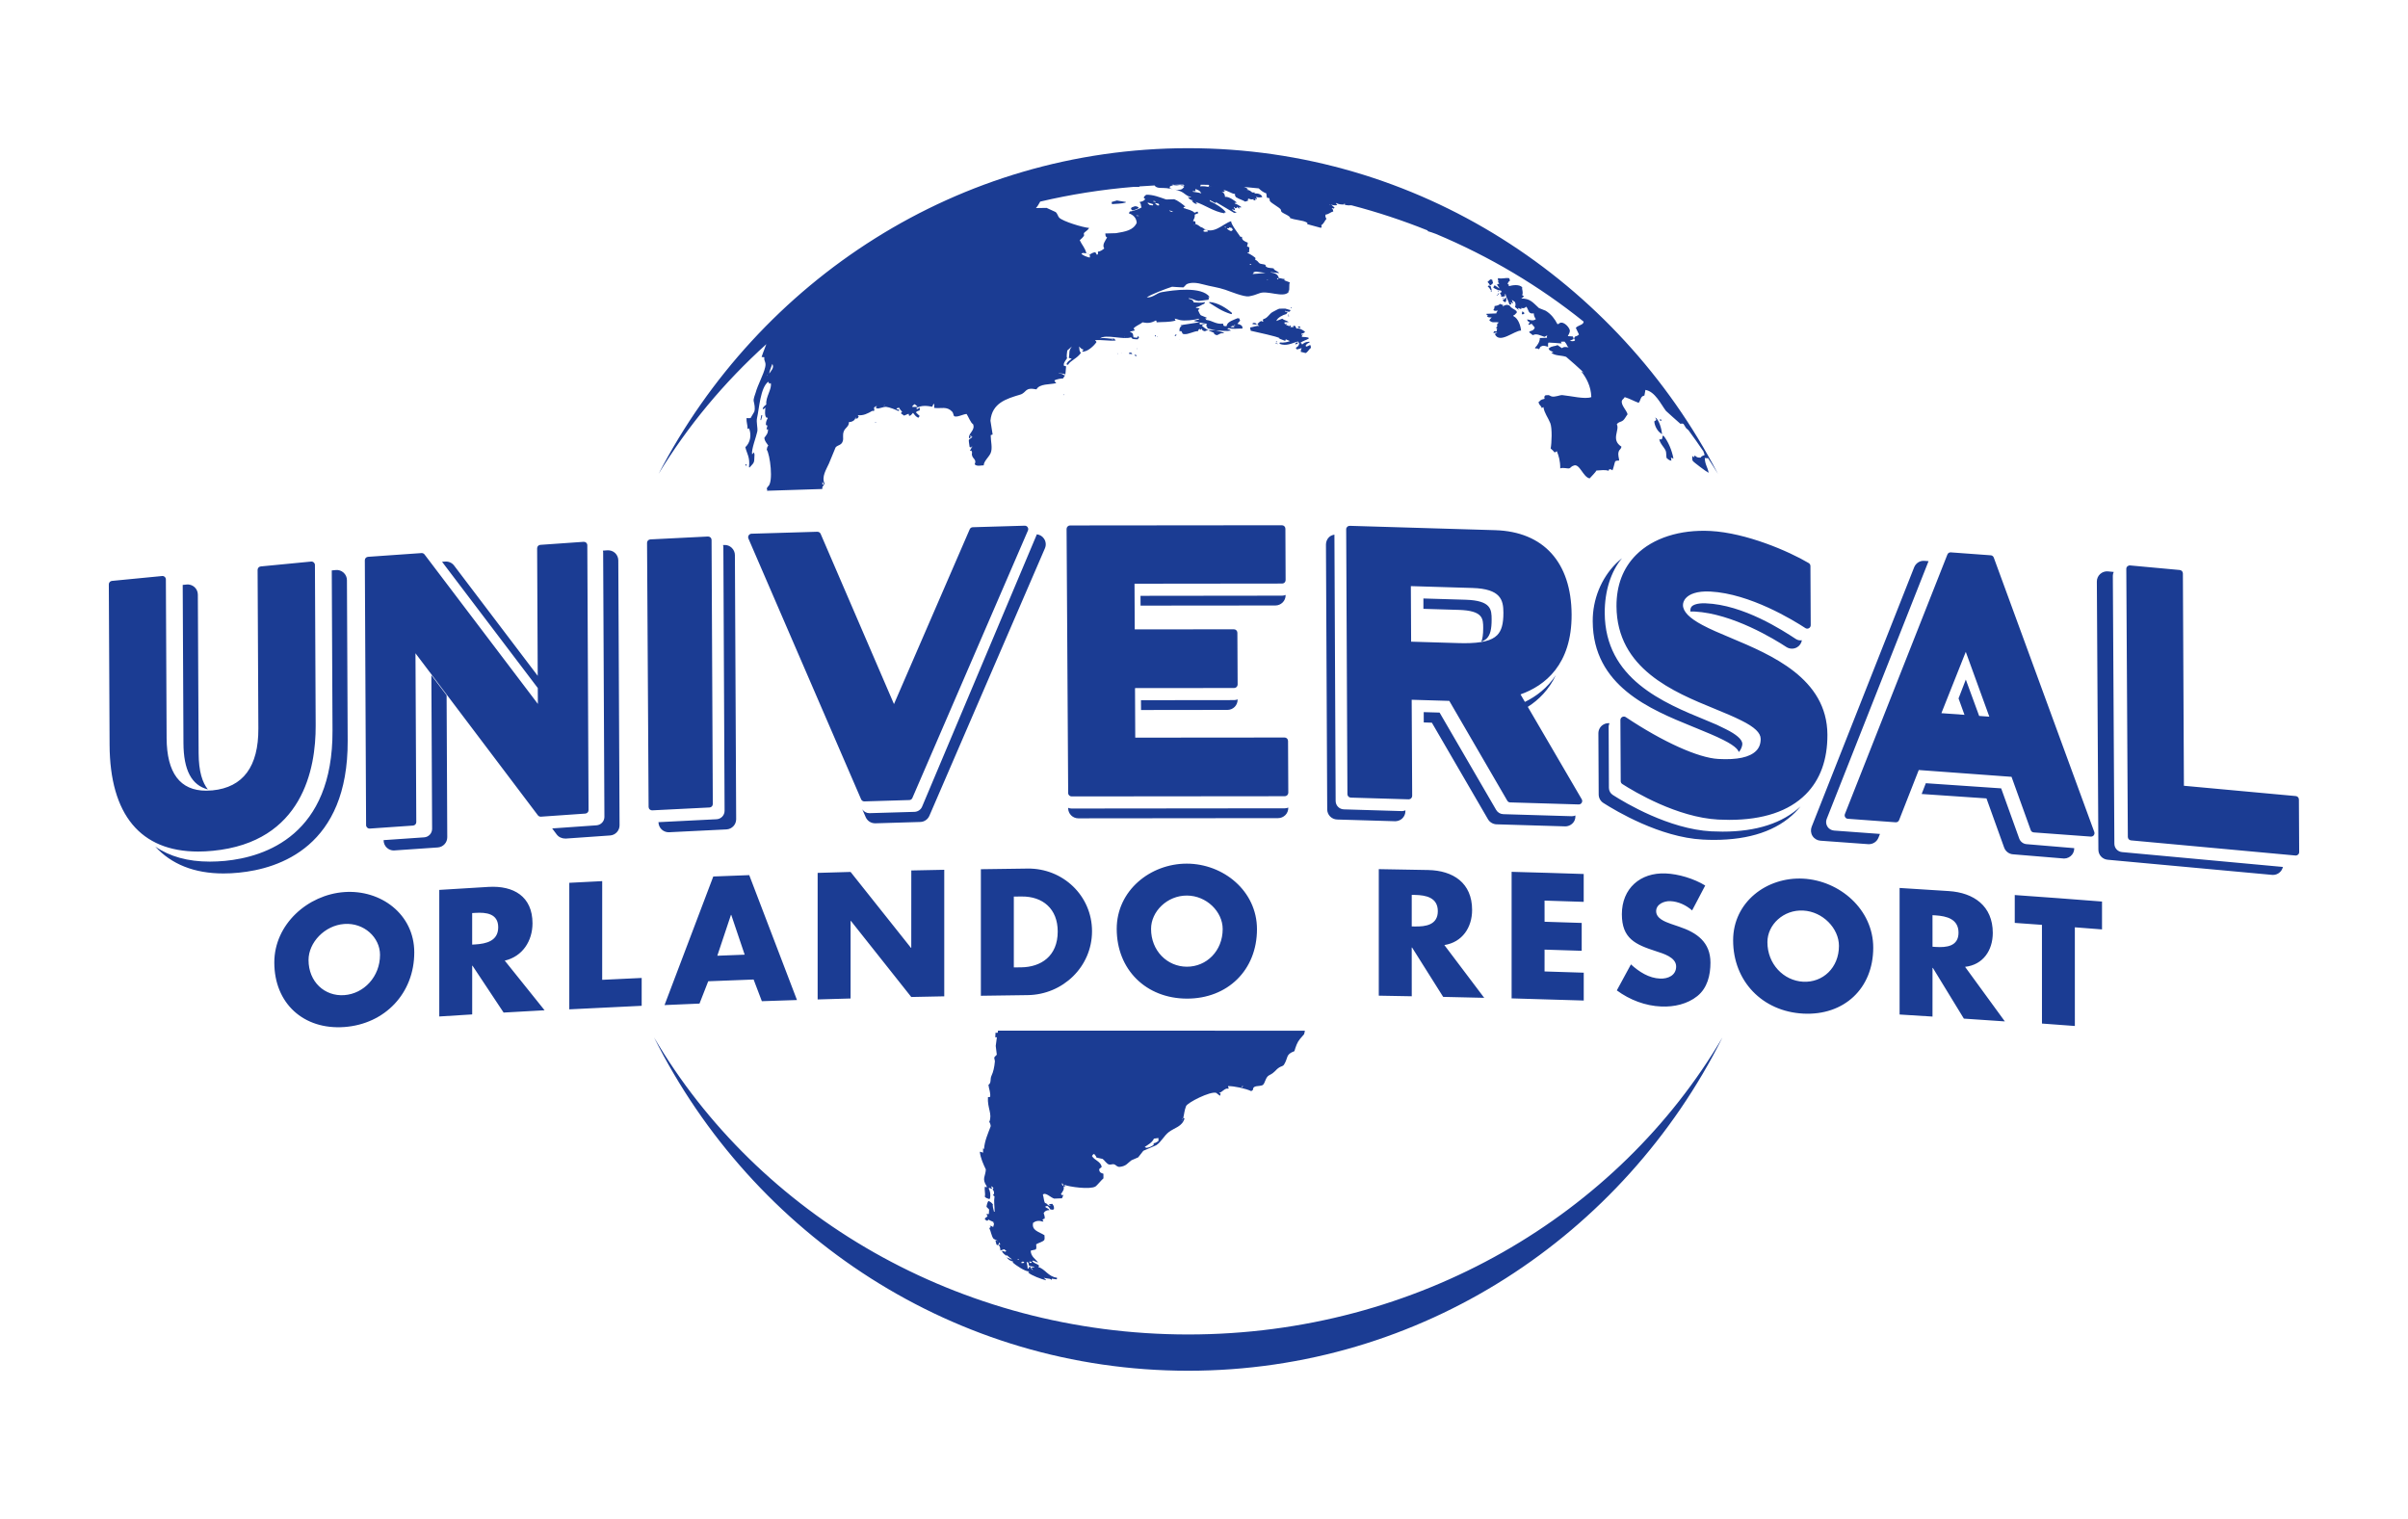 <svg width="130" height="82" viewBox="0 0 130 82" fill="none" xmlns="http://www.w3.org/2000/svg">
<path d="M80.688 15.397C80.774 15.457 80.863 15.517 80.948 15.576C80.948 15.571 80.947 15.564 80.947 15.556C80.906 15.496 80.865 15.435 80.823 15.373C80.863 15.316 80.834 15.323 80.9 15.333C80.914 15.325 80.927 15.32 80.938 15.314C80.877 15.237 80.863 15.229 80.892 15.145C80.854 15.082 80.849 15.07 80.888 15.014C81.081 15.073 81.272 14.98 81.477 15.02C81.491 15.062 81.505 15.105 81.519 15.149C81.449 15.196 81.412 15.246 81.391 15.337C81.488 15.377 81.449 15.336 81.454 15.448C81.683 15.39 82 15.339 82.178 15.505C82.157 15.654 82.249 15.772 82.177 15.93C82.21 15.954 82.244 15.978 82.278 16.001C82.227 16.041 82.177 16.077 82.126 16.116C82.609 16.106 82.762 16.341 83.083 16.631C83.202 16.678 83.322 16.725 83.441 16.773C83.748 16.956 83.949 17.239 84.071 17.484C84.091 17.488 84.112 17.494 84.13 17.501C84.336 17.253 84.693 17.622 84.744 17.812C84.776 17.933 84.68 18.066 84.641 18.146C84.731 18.151 84.821 18.157 84.912 18.164C84.926 18.2 84.941 18.237 84.955 18.273L84.937 18.312C84.71 18.439 84.564 18.449 84.265 18.445C84.279 18.476 84.293 18.505 84.308 18.537C84.288 18.538 84.269 18.537 84.25 18.538C84.229 18.527 83.607 18.493 83.606 18.494C83.552 18.533 83.582 18.656 83.576 18.722C83.474 18.7 83.359 18.641 83.261 18.677C83.115 18.717 83.147 18.776 83.093 18.855C82.99 18.797 82.978 18.814 82.877 18.809L82.875 18.77C83.026 18.62 83.136 18.421 83.129 18.248C83.259 18.244 83.389 18.239 83.518 18.235C83.509 18.164 83.506 18.169 83.531 18.105C83.481 18.131 83.432 18.157 83.38 18.184C83.149 18.113 82.955 17.982 82.751 18.095C82.685 18.043 82.618 17.989 82.55 17.935C82.57 17.916 82.588 17.896 82.606 17.877C82.733 17.855 82.833 17.798 82.854 17.678C82.798 17.611 82.743 17.544 82.688 17.478C82.638 17.499 82.586 17.519 82.534 17.54C82.528 17.528 82.521 17.515 82.513 17.504C82.538 17.471 82.564 17.44 82.588 17.407C82.513 17.342 82.472 17.368 82.445 17.243C82.608 17.268 82.768 17.352 82.914 17.228C82.852 17.13 82.814 17.074 82.802 16.915C82.486 16.975 82.537 16.712 82.398 16.556C82.307 16.63 82.258 16.666 82.127 16.62C82.128 16.645 82.129 16.669 82.13 16.694C82.07 16.672 82.011 16.648 81.951 16.626C81.952 16.633 81.951 16.638 81.953 16.645C81.966 16.669 81.98 16.694 81.994 16.719C81.987 16.719 81.981 16.719 81.975 16.719C81.913 16.672 81.854 16.623 81.792 16.576C81.83 16.464 81.829 16.383 81.781 16.296C81.727 16.261 81.674 16.225 81.619 16.189C81.643 16.251 81.664 16.312 81.685 16.373C81.68 16.374 81.673 16.376 81.666 16.376C81.626 16.352 81.586 16.329 81.546 16.305C81.561 16.336 81.574 16.367 81.59 16.396C81.584 16.411 81.576 16.423 81.571 16.436C81.545 16.437 81.518 16.438 81.493 16.439C81.43 16.214 81.314 16.074 81.274 15.865C81.267 15.865 81.26 15.865 81.253 15.866C81.254 15.879 81.254 15.89 81.255 15.905C81.251 15.935 81.245 15.967 81.239 15.999C81.174 16.008 81.11 16.015 81.043 16.025C81.057 15.917 81.025 15.918 80.976 15.82C81.009 15.801 81.042 15.78 81.073 15.76C81.06 15.736 81.046 15.711 81.031 15.687C80.927 15.681 80.714 15.615 80.612 15.514C80.665 15.428 80.651 15.474 80.688 15.397ZM80.558 15.1C80.525 15.095 80.491 15.088 80.459 15.083C80.408 15.13 80.357 15.176 80.306 15.222C80.361 15.287 80.4 15.309 80.411 15.37C80.431 15.383 80.451 15.394 80.471 15.406C80.515 15.366 80.558 15.327 80.604 15.287C80.589 15.225 80.573 15.162 80.558 15.1ZM80.391 15.409C80.367 15.424 80.34 15.437 80.314 15.451C80.385 15.519 80.431 15.575 80.481 15.671C80.5 15.677 80.52 15.682 80.54 15.688C80.518 15.606 80.495 15.525 80.472 15.443C80.444 15.432 80.418 15.42 80.391 15.409ZM80.914 15.71C80.888 15.698 80.86 15.687 80.836 15.675C80.855 15.7 80.876 15.724 80.897 15.748C80.903 15.735 80.909 15.723 80.914 15.71ZM80.543 15.726C80.541 15.72 80.541 15.713 80.541 15.707C80.522 15.708 80.501 15.709 80.483 15.71L80.484 15.748C80.502 15.741 80.522 15.733 80.543 15.726ZM80.882 15.9C80.889 15.9 80.896 15.9 80.903 15.9C80.907 15.88 80.913 15.861 80.92 15.843C80.906 15.843 80.894 15.843 80.88 15.844C80.876 15.849 80.869 15.857 80.861 15.864C80.862 15.869 80.862 15.876 80.862 15.881C80.87 15.889 80.877 15.894 80.882 15.9ZM80.803 15.905C80.805 15.923 80.804 15.941 80.806 15.961C80.82 15.961 80.833 15.961 80.845 15.96C80.819 15.904 80.846 15.936 80.803 15.905ZM81.273 16.318C81.322 16.269 81.348 16.126 81.282 16.053C81.237 16.13 81.226 16.155 81.13 16.192C81.165 16.298 81.191 16.271 81.273 16.318ZM81.145 16.079C81.138 16.084 81.132 16.091 81.125 16.097C81.125 16.103 81.126 16.11 81.126 16.116C81.14 16.122 81.153 16.126 81.168 16.134C81.173 16.126 81.179 16.119 81.186 16.113C81.171 16.101 81.158 16.09 81.145 16.079ZM80.332 17.052C80.312 17.061 80.294 17.07 80.272 17.078C80.352 17.147 80.422 17.137 80.532 17.133C80.467 17.206 80.457 17.218 80.4 17.28C80.559 17.475 80.684 17.354 80.918 17.411C80.787 17.503 80.829 17.503 80.829 17.633C80.743 17.719 80.751 17.688 80.832 17.748C80.781 17.84 80.793 17.782 80.816 17.887C80.763 17.885 80.712 17.884 80.659 17.883C80.646 17.917 80.634 17.951 80.622 17.984C80.694 17.971 80.765 17.957 80.839 17.943C80.794 17.974 80.748 18.005 80.703 18.035C80.951 18.593 81.754 17.84 82.117 17.845C82.094 17.592 81.969 17.191 81.712 17.071C81.705 17.059 81.699 17.047 81.692 17.035C81.816 16.994 81.803 16.934 81.882 16.892C81.882 16.861 81.88 16.83 81.879 16.799C81.737 16.669 81.616 16.672 81.495 16.495C81.348 16.427 81.233 16.46 81.122 16.553C81.133 16.507 81.127 16.53 81.159 16.474C81.1 16.453 81.04 16.431 80.98 16.408C80.926 16.471 80.821 16.505 80.689 16.521C80.674 16.648 80.681 16.651 80.619 16.739C80.692 16.795 80.765 16.788 80.856 16.759C80.823 16.859 80.785 16.834 80.782 16.919C80.605 16.925 80.427 16.933 80.248 16.942C80.263 17.055 80.286 16.982 80.332 17.052ZM82.158 16.919C82.165 16.937 82.171 16.955 82.18 16.973C82.213 16.965 82.246 16.959 82.277 16.95C82.283 16.932 82.289 16.913 82.295 16.895C82.26 16.864 82.227 16.833 82.193 16.804C82.182 16.842 82.169 16.88 82.158 16.919ZM89.668 23.393C89.68 23.406 89.693 23.421 89.706 23.435C89.713 23.435 89.718 23.436 89.726 23.436C89.708 23.152 89.559 22.641 89.361 22.534C89.381 22.582 89.401 22.628 89.422 22.674C89.384 22.698 89.345 22.721 89.31 22.746C89.32 22.991 89.501 23.304 89.668 23.393ZM89.649 22.631C89.635 22.637 89.623 22.642 89.611 22.647C89.611 22.666 89.612 22.685 89.613 22.705C89.645 22.708 89.676 22.71 89.708 22.711C89.681 22.653 89.695 22.668 89.649 22.631ZM90.343 24.755C90.263 24.308 90.06 23.842 89.823 23.54C89.804 23.532 89.786 23.525 89.765 23.517C89.754 23.575 89.744 23.633 89.731 23.692C89.648 23.736 89.675 23.738 89.581 23.703C89.599 23.923 89.832 24.131 89.917 24.316C89.981 24.456 89.936 24.633 89.983 24.738C90.065 24.784 90.08 24.849 90.233 24.87C90.224 24.817 90.217 24.763 90.21 24.709C90.257 24.715 90.266 24.722 90.326 24.755C90.331 24.754 90.338 24.756 90.343 24.755ZM47.235 22.836C47.256 22.821 47.28 22.808 47.302 22.795C47.291 22.792 47.279 22.787 47.268 22.781C47.258 22.799 47.245 22.817 47.235 22.836ZM66.19 12.287C66.19 12.281 66.191 12.276 66.191 12.27C66.158 12.242 66.167 12.246 66.105 12.235C66.137 12.279 66.122 12.268 66.19 12.287ZM41.155 22.43C41.139 22.422 41.122 22.412 41.106 22.403C41.089 22.487 41.072 22.569 41.055 22.652C41.061 22.664 41.067 22.674 41.071 22.684C41.076 22.684 41.082 22.682 41.088 22.682C41.111 22.6 41.133 22.514 41.155 22.43ZM57.405 21.323C57.424 21.324 57.44 21.323 57.459 21.324C57.447 21.312 57.436 21.3 57.425 21.289C57.417 21.3 57.412 21.312 57.405 21.323ZM63.811 10.209C63.848 10.176 63.882 10.143 63.918 10.11C63.919 10.094 63.92 10.077 63.919 10.061C63.753 10.02 63.624 9.973 63.397 9.976C63.321 10.003 63.244 10.03 63.167 10.057C63.162 10.085 63.155 10.111 63.148 10.139C63.149 10.145 63.149 10.15 63.148 10.155C63.273 10.218 63.647 10.297 63.811 10.209ZM68.427 15.131C68.434 15.131 68.439 15.131 68.445 15.131C68.445 15.126 68.445 15.121 68.445 15.115C68.428 15.103 68.411 15.091 68.393 15.079C68.404 15.096 68.415 15.114 68.427 15.131ZM66.742 10.658C66.736 10.646 66.73 10.635 66.724 10.624C66.718 10.634 66.712 10.645 66.707 10.657C66.718 10.656 66.73 10.657 66.742 10.658ZM68.95 18.589C68.962 18.579 68.975 18.567 68.987 18.556C68.976 18.556 68.963 18.555 68.952 18.554C68.951 18.567 68.951 18.578 68.95 18.589ZM70.754 18.641C70.666 18.615 70.654 18.693 70.507 18.713C70.501 18.691 70.495 18.668 70.49 18.645C70.54 18.575 70.596 18.527 70.684 18.498C70.69 18.487 70.695 18.476 70.703 18.464C70.696 18.459 70.69 18.452 70.685 18.447C70.462 18.46 70.419 18.503 70.296 18.6C70.284 18.577 70.272 18.552 70.26 18.529C70.214 18.52 70.25 18.545 70.207 18.509C70.329 18.401 70.584 18.338 70.632 18.289C70.645 18.276 70.656 18.265 70.668 18.255C70.594 18.185 70.408 18.199 70.278 18.185C70.322 18.076 70.288 18.155 70.262 18.011C70.365 17.993 70.403 17.976 70.458 17.915C70.342 17.816 70.157 17.703 69.999 17.739C69.929 17.667 69.987 17.626 69.876 17.578C69.827 17.601 69.877 17.611 69.824 17.592C69.812 17.643 69.805 17.621 69.84 17.662C69.806 17.66 69.769 17.659 69.734 17.657C69.633 17.662 69.671 17.666 69.682 17.57C69.595 17.58 69.627 17.56 69.611 17.617C69.547 17.581 69.506 17.558 69.434 17.559C69.447 17.542 69.459 17.525 69.471 17.507C69.404 17.476 69.447 17.488 69.382 17.504C69.371 17.492 69.359 17.48 69.347 17.468C69.347 17.446 69.347 17.422 69.347 17.399C69.417 17.396 69.489 17.394 69.559 17.391C69.559 17.386 69.558 17.381 69.559 17.375C69.454 17.296 69.335 17.299 69.225 17.204C69.119 17.245 69.012 17.288 68.905 17.328C68.957 17.153 69.261 16.998 69.439 16.956C69.462 16.927 69.485 16.901 69.51 16.872C69.46 16.835 69.46 16.825 69.368 16.814C69.368 16.809 69.368 16.803 69.368 16.796C69.368 16.791 69.367 16.785 69.367 16.779C69.46 16.808 69.523 16.834 69.616 16.826C69.628 16.813 69.638 16.804 69.65 16.792C69.656 16.775 69.664 16.758 69.669 16.742C69.574 16.715 69.481 16.687 69.387 16.66C69.281 16.662 69.175 16.662 69.069 16.664C69 16.679 68.815 16.789 68.715 16.838C68.524 16.932 68.446 17.175 68.199 17.23C68.168 17.296 68.17 17.281 68.198 17.35L68.198 17.367C68.127 17.354 68.146 17.366 68.109 17.328C67.998 17.357 67.941 17.431 67.879 17.51C67.914 17.539 67.949 17.569 67.985 17.599C67.843 17.57 67.656 17.659 67.488 17.681C67.499 17.74 67.512 17.797 67.522 17.856C67.816 17.93 68.999 18.167 69.094 18.267C69.07 18.266 69.047 18.266 69.024 18.264C69.142 18.31 69.26 18.355 69.378 18.401C69.405 18.368 69.401 18.378 69.413 18.317C69.489 18.349 69.566 18.381 69.642 18.414C69.498 18.469 69.341 18.509 69.094 18.491C69.088 18.515 69.081 18.537 69.076 18.56C69.449 18.703 69.747 18.529 70.067 18.434C70.09 18.463 70.112 18.493 70.138 18.524C70.133 18.67 70.048 18.719 69.959 18.775C69.984 18.845 69.975 18.827 70.029 18.865C70.112 18.84 70.195 18.814 70.277 18.79C70.24 18.853 70.227 18.879 70.223 18.995C70.319 19.02 70.394 19.031 70.487 19.06C70.62 18.995 70.656 18.861 70.772 18.779C70.767 18.732 70.759 18.686 70.754 18.641ZM67.669 17.432C67.655 17.437 67.644 17.442 67.632 17.448C67.626 17.465 67.62 17.481 67.614 17.497C67.697 17.508 67.778 17.516 67.861 17.526C67.831 17.496 67.803 17.465 67.772 17.436C67.738 17.434 67.702 17.433 67.669 17.432ZM69.704 16.589C69.699 16.605 69.692 16.622 69.686 16.639C69.749 16.61 69.709 16.651 69.74 16.59C69.73 16.589 69.717 16.588 69.704 16.589ZM69.526 16.993C69.538 16.983 69.549 16.971 69.563 16.96L69.526 16.959C69.526 16.971 69.526 16.982 69.526 16.993ZM69.561 17.081C69.574 17.075 69.584 17.071 69.596 17.065C69.596 17.06 69.596 17.054 69.597 17.048C69.567 17.041 69.537 17.034 69.508 17.027C69.526 17.046 69.543 17.063 69.561 17.081ZM62.352 18.083C62.342 18.142 62.339 18.124 62.369 18.17C62.381 18.158 62.393 18.147 62.406 18.137C62.389 18.118 62.369 18.1 62.352 18.083ZM60.307 19.07C60.319 19.08 60.331 19.092 60.343 19.105C60.349 19.104 60.354 19.104 60.36 19.104C60.329 19.068 60.361 19.091 60.307 19.07ZM62.459 18.189C62.469 18.177 62.481 18.166 62.493 18.156C62.482 18.155 62.47 18.155 62.459 18.154C62.458 18.166 62.459 18.178 62.459 18.189ZM63.52 18.062C63.503 18.061 63.485 18.061 63.468 18.06C63.449 18.082 63.431 18.105 63.413 18.126C63.427 18.133 63.438 18.14 63.449 18.145C63.496 18.107 63.494 18.131 63.52 18.062ZM61.367 19.19C61.331 19.161 61.334 19.163 61.261 19.153C61.255 19.166 61.248 19.176 61.244 19.188C61.273 19.201 61.301 19.211 61.331 19.223C61.337 19.225 61.344 19.224 61.349 19.224C61.355 19.213 61.361 19.201 61.367 19.19ZM68.882 18.413C68.892 18.438 68.904 18.46 68.917 18.483C68.929 18.473 68.94 18.462 68.953 18.451C68.929 18.439 68.904 18.425 68.882 18.413ZM70.087 17.623C70.081 17.645 70.076 17.667 70.068 17.691C70.118 17.692 70.165 17.695 70.211 17.697C70.183 17.618 70.189 17.628 70.087 17.623ZM68.863 18.534C68.881 18.54 68.897 18.546 68.916 18.553C68.929 18.548 68.939 18.542 68.951 18.538C68.928 18.525 68.904 18.511 68.881 18.5C68.875 18.511 68.869 18.523 68.863 18.534ZM60.521 19.056C60.551 19.071 60.525 19.072 60.556 19.056C60.544 19.056 60.533 19.055 60.521 19.056ZM61.034 19.031C61.004 19.041 60.973 19.052 60.944 19.063C60.944 19.073 60.944 19.085 60.944 19.097C61.003 19.103 61.062 19.11 61.119 19.117C61.121 19.112 61.12 19.106 61.12 19.099C61.085 19.047 61.105 19.054 61.034 19.031ZM70.351 18.067C70.34 18.055 70.327 18.043 70.314 18.031C70.309 18.048 70.303 18.065 70.297 18.081C70.315 18.077 70.332 18.072 70.351 18.067ZM70.066 18.538C70.067 18.519 70.066 18.502 70.067 18.485C70.048 18.484 70.03 18.483 70.014 18.483C69.989 18.498 69.965 18.515 69.942 18.532C69.936 18.549 69.93 18.566 69.925 18.583C69.941 18.583 69.959 18.584 69.978 18.585C70.006 18.569 70.035 18.554 70.066 18.538ZM40.257 25.052C40.252 25.064 40.246 25.078 40.24 25.09C40.256 25.11 40.273 25.131 40.289 25.152C40.294 25.149 40.3 25.149 40.306 25.148C40.297 25.064 40.309 25.08 40.257 25.052ZM63.678 18.305C63.708 18.322 63.683 18.323 63.711 18.307C63.701 18.306 63.69 18.306 63.678 18.305ZM61.406 18.815C61.396 18.816 61.383 18.814 61.373 18.815C61.371 18.826 61.372 18.837 61.37 18.849C61.383 18.838 61.394 18.826 61.406 18.815ZM65.274 16.338C65.668 16.586 65.945 16.797 66.469 16.958C66.481 16.953 66.492 16.946 66.506 16.942C66.505 16.925 66.506 16.908 66.506 16.891C66.229 16.649 65.757 16.333 65.291 16.304C65.285 16.316 65.28 16.327 65.274 16.338ZM64.506 12.139C64.495 12.14 64.483 12.138 64.471 12.139C64.472 12.15 64.471 12.161 64.471 12.172C64.483 12.16 64.495 12.151 64.506 12.139ZM65.538 18.004C65.58 18.057 65.608 18.067 65.68 18.094C65.842 18.067 65.817 17.979 66.053 17.989C66.058 17.984 66.065 17.977 66.071 17.971L66.072 17.955C65.954 17.903 65.224 17.738 65.224 17.738C65.159 17.701 65.185 17.735 65.171 17.65C65.087 17.574 65.126 17.603 65.154 17.495C65.137 17.489 65.119 17.483 65.101 17.477C65.037 17.502 64.972 17.529 64.906 17.555C64.899 17.567 64.894 17.578 64.888 17.589C65.075 17.754 65.243 17.851 65.504 17.951C65.558 17.986 65.528 17.954 65.538 18.004ZM63.328 11.442C63.281 11.397 63.197 11.371 63.118 11.357C63.154 11.409 63.199 11.418 63.258 11.441C63.281 11.442 63.305 11.442 63.328 11.442ZM66.243 12.321C66.243 12.326 66.241 12.333 66.242 12.338C66.294 12.399 66.377 12.455 66.468 12.478C66.497 12.456 66.527 12.434 66.556 12.413C66.54 12.378 66.523 12.344 66.506 12.31C66.459 12.299 66.412 12.286 66.367 12.274C66.346 12.334 66.363 12.326 66.243 12.321ZM67.52 14.299C67.525 14.3 67.53 14.3 67.536 14.3C67.543 14.288 67.549 14.278 67.555 14.266C67.525 14.26 67.497 14.253 67.467 14.248C67.499 14.309 67.457 14.267 67.52 14.299ZM64.992 12.431C64.982 12.447 64.969 12.463 64.958 12.48C65.019 12.528 65.116 12.515 65.203 12.501C65.21 12.491 65.216 12.479 65.221 12.469C65.194 12.451 65.163 12.434 65.135 12.416C65.105 12.411 65.077 12.405 65.047 12.399C65.03 12.41 65.011 12.42 64.992 12.431ZM62.495 11.09C62.519 11.09 62.543 11.09 62.566 11.09C62.571 11.079 62.577 11.068 62.584 11.058C62.567 11.035 62.55 11.013 62.533 10.991C62.474 10.98 62.416 10.968 62.357 10.958C62.389 11.035 62.435 11.043 62.495 11.09ZM63.98 11.25C63.98 11.245 63.981 11.239 63.981 11.234C63.963 11.233 63.947 11.233 63.928 11.232C63.928 11.243 63.928 11.254 63.928 11.266C63.947 11.262 63.963 11.255 63.98 11.25ZM60.015 10.905C60.02 10.944 60.024 10.981 60.03 11.019C60.291 10.992 60.538 11.005 60.766 10.936C60.773 10.926 60.779 10.915 60.784 10.904C60.622 10.877 60.46 10.85 60.298 10.823C60.204 10.85 60.109 10.877 60.015 10.905ZM58.382 13.687C58.429 13.788 58.695 13.873 58.813 13.901L58.831 13.903C58.853 13.829 58.84 13.798 58.817 13.736C58.73 13.685 58.607 13.665 58.469 13.654C58.44 13.664 58.41 13.675 58.382 13.687ZM62.075 11.071C62.128 11.076 62.18 11.082 62.232 11.088C62.238 11.082 62.244 11.078 62.25 11.072C62.25 11.055 62.25 11.039 62.252 11.022C62.159 10.995 62.066 10.966 61.974 10.939C61.968 10.95 61.963 10.96 61.955 10.972C61.995 11.005 62.036 11.037 62.075 11.071ZM62.273 10.841C62.274 10.858 62.273 10.874 62.273 10.891H62.396C62.396 10.886 62.395 10.88 62.395 10.874C62.354 10.864 62.315 10.852 62.273 10.841ZM61.267 11.134C61.209 11.155 61.15 11.178 61.092 11.2C61.081 11.221 61.068 11.243 61.056 11.264L61.105 11.346C61.236 11.371 61.303 11.297 61.423 11.265C61.44 11.243 61.46 11.223 61.477 11.2C61.414 11.161 61.377 11.138 61.267 11.134ZM61.483 11.66C61.483 11.655 61.483 11.649 61.483 11.644C61.437 11.639 61.389 11.632 61.343 11.627C61.356 11.637 61.367 11.648 61.378 11.66C61.413 11.66 61.447 11.66 61.483 11.66ZM35.556 25.58C40.986 15.125 51.754 8.002 64.15 8C76.547 8.001 87.314 15.124 92.745 25.581C92.573 25.296 92.394 25.015 92.212 24.735C92.161 24.736 92.062 24.74 92.035 24.718C92.043 25.077 92.194 25.225 92.243 25.515C92.237 25.515 92.231 25.515 92.224 25.514C92.141 25.482 91.426 24.947 91.39 24.885C91.341 24.805 91.357 24.713 91.365 24.626C91.37 24.626 91.377 24.627 91.385 24.626C91.41 24.648 91.435 24.669 91.461 24.69C91.472 24.618 91.467 24.63 91.498 24.592C91.615 24.684 91.617 24.704 91.805 24.707C91.859 24.611 91.972 24.593 92.03 24.562C92.006 24.488 91.983 24.427 91.96 24.363C91.699 23.979 91.432 23.599 91.158 23.228C91.115 23.191 91.073 23.154 91.026 23.111C90.981 23.036 90.934 22.962 90.888 22.888C90.816 22.84 90.733 22.888 90.716 22.877C90.688 22.86 89.939 22.182 89.939 22.182C89.669 21.828 89.347 21.124 88.824 21.05C88.825 21.062 88.825 21.076 88.826 21.088C88.81 21.177 88.794 21.267 88.775 21.355C88.547 21.392 88.584 21.624 88.463 21.746C88.199 21.652 88.009 21.529 87.712 21.438C87.677 21.52 87.585 21.561 87.563 21.628C87.49 21.858 87.827 22.159 87.867 22.367C87.798 22.45 87.709 22.631 87.626 22.695C87.484 22.804 87.389 22.758 87.286 22.907C87.458 23.22 86.944 23.732 87.536 24.114C87.509 24.261 87.42 24.267 87.386 24.381C87.33 24.579 87.414 24.747 87.414 24.862C87.29 24.863 87.265 24.869 87.201 24.902C87.154 25.019 87.113 25.259 87.052 25.391C86.99 25.35 86.987 25.336 86.879 25.329C86.866 25.357 86.855 25.387 86.841 25.414C86.624 25.349 86.45 25.392 86.186 25.402C86.161 25.475 85.889 25.748 85.821 25.825C85.461 25.767 85.275 24.982 84.948 25.14C84.834 25.169 84.799 25.255 84.735 25.279C84.635 25.319 84.407 25.219 84.232 25.287C84.235 24.88 84.153 24.614 84.049 24.358C84.011 24.381 83.971 24.405 83.931 24.428C83.855 24.34 83.807 24.285 83.715 24.212C83.77 23.937 83.806 23.116 83.694 22.84C83.572 22.535 83.375 22.307 83.324 21.974C83.268 22.012 83.28 22.011 83.228 22.023C83.196 21.874 83.08 21.891 83.064 21.694C83.091 21.677 83.115 21.662 83.141 21.647C83.179 21.572 83.294 21.556 83.393 21.527C83.342 21.436 83.395 21.313 83.504 21.337C83.635 21.304 83.67 21.371 83.759 21.4C83.937 21.456 84.226 21.317 84.342 21.33C84.785 21.37 85.579 21.57 85.91 21.437C85.893 20.841 85.629 20.385 85.388 20.076C85.395 20.07 85.402 20.064 85.408 20.058C85.44 20.082 85.475 20.109 85.507 20.134C85.496 20.087 84.565 19.264 84.55 19.264C84.258 19.167 83.962 19.222 83.748 19.041C83.786 19.032 83.825 19.023 83.864 19.017C83.758 18.934 83.638 18.958 83.602 18.798C83.615 18.797 83.629 18.796 83.642 18.796C83.744 18.676 83.96 18.701 84.084 18.629C84.163 18.684 84.242 18.74 84.322 18.795C84.428 18.708 84.514 18.732 84.669 18.75C84.669 18.744 84.669 18.738 84.669 18.732C84.648 18.713 84.628 18.694 84.609 18.675C84.543 18.477 84.391 18.386 84.282 18.229C84.288 18.223 84.294 18.216 84.302 18.211C84.478 18.265 84.747 18.467 84.985 18.409C85.004 18.391 85.022 18.372 85.041 18.353C84.943 18.293 84.989 18.234 85.034 18.168C85.139 18.143 85.181 18.115 85.243 18.056C85.186 17.938 85.13 17.821 85.074 17.703C85.157 17.586 85.351 17.564 85.451 17.467C85.477 17.439 85.492 17.405 85.497 17.364C83.109 15.446 80.424 13.844 77.516 12.627C77.35 12.566 77.2 12.512 77.089 12.483C77.082 12.468 77.074 12.454 77.067 12.438C75.74 11.904 74.367 11.45 72.96 11.083C72.85 11.092 72.738 11.089 72.613 11.06C72.609 11.049 72.602 11.037 72.596 11.025C72.602 11.017 72.608 11.007 72.613 10.998C72.601 10.995 72.589 10.993 72.575 10.988C72.571 11.007 72.566 11.024 72.561 11.042C72.357 11.038 72.274 11.031 72.141 10.959C72.135 10.964 72.13 10.97 72.124 10.974C72.145 11.003 72.17 11.033 72.194 11.063C72.182 11.068 72.17 11.073 72.157 11.078C72.051 11.095 71.955 11.078 71.86 11.051L71.86 11.067C71.871 11.069 71.885 11.068 71.895 11.069C71.948 11.117 71.999 11.164 72.051 11.212C72.035 11.229 72.017 11.245 71.999 11.262C71.929 11.239 71.941 11.227 71.895 11.258C71.973 11.299 71.959 11.322 71.98 11.415C71.819 11.454 71.756 11.562 71.56 11.587C71.541 11.711 71.562 11.723 71.61 11.813C71.508 11.924 71.473 12.078 71.327 12.161C71.353 12.215 71.359 12.217 71.343 12.281C71.327 12.286 71.309 12.291 71.293 12.296C71.051 12.229 70.812 12.164 70.573 12.1C70.577 12.031 70.603 12.057 70.556 12.014C70.325 11.877 69.904 11.888 69.628 11.761C69.638 11.712 69.676 11.734 69.629 11.71C69.508 11.602 69.345 11.554 69.21 11.459C69.145 11.415 69.166 11.341 69.141 11.305C69.052 11.187 68.669 10.992 68.568 10.867C68.523 10.815 68.576 10.758 68.499 10.68C68.437 10.688 68.437 10.702 68.394 10.66C68.383 10.587 68.372 10.514 68.362 10.439C68.181 10.371 68.096 10.299 67.954 10.169C67.688 10.141 67.421 10.114 67.152 10.092C67.246 10.119 67.342 10.174 67.384 10.216C67.32 10.231 67.347 10.215 67.314 10.249C67.499 10.257 67.549 10.363 67.608 10.39C67.667 10.391 67.726 10.391 67.784 10.393C67.745 10.418 67.709 10.395 67.73 10.443C67.907 10.427 68.104 10.487 68.148 10.636C68.019 10.663 67.954 10.669 67.798 10.629C67.821 10.663 67.845 10.697 67.867 10.732C67.85 10.737 67.831 10.742 67.814 10.748C67.748 10.729 67.801 10.715 67.744 10.745C67.76 10.768 67.779 10.792 67.796 10.815C67.754 10.813 67.713 10.812 67.673 10.81C67.674 10.789 67.674 10.766 67.675 10.744C67.586 10.792 67.502 10.758 67.411 10.722C67.368 10.752 67.383 10.731 67.358 10.787C67.376 10.799 67.393 10.811 67.41 10.822C67.327 10.831 67.333 10.868 67.216 10.884C67.06 10.764 66.609 10.701 66.679 10.472C66.478 10.463 66.281 10.277 66.052 10.26C66.074 10.283 66.098 10.305 66.121 10.328C66.115 10.338 66.109 10.349 66.102 10.36C66.056 10.36 66.009 10.36 65.962 10.359C66.081 10.392 66.138 10.528 66.133 10.629C66.353 10.598 66.663 10.845 66.76 10.925V10.942C66.724 10.947 66.689 10.951 66.654 10.956C66.66 10.968 66.664 10.98 66.67 10.99C66.811 11.031 66.898 11.1 67.002 11.165C67.002 11.176 67.002 11.188 67.002 11.2C66.96 11.199 66.919 11.197 66.879 11.196C66.891 11.219 66.902 11.242 66.912 11.263C66.906 11.264 66.901 11.264 66.894 11.264C66.838 11.229 66.835 11.228 66.809 11.161C66.762 11.222 66.79 11.23 66.684 11.242C66.662 11.191 66.674 11.205 66.632 11.174C66.627 11.185 66.62 11.196 66.614 11.208C66.657 11.271 66.672 11.282 66.666 11.343C66.659 11.343 66.654 11.342 66.649 11.342C66.602 11.324 66.554 11.306 66.508 11.289C66.578 11.402 66.638 11.391 66.751 11.462C66.752 11.468 66.751 11.474 66.751 11.479C66.74 11.478 66.728 11.478 66.717 11.478C66.687 11.482 66.658 11.488 66.629 11.493C66.314 11.309 65.95 11.089 65.637 10.904C65.637 10.927 65.637 10.95 65.636 10.972C65.526 10.912 65.417 10.856 65.306 10.797C65.312 10.821 65.317 10.843 65.323 10.865C65.601 10.978 66.004 11.225 66.173 11.45C66.172 11.455 66.172 11.461 66.172 11.466C66.092 11.477 66.129 11.436 66.101 11.515C65.519 11.425 65.057 11.066 64.549 10.904V10.921C64.61 10.953 64.595 10.934 64.62 11.004C64.595 11.004 64.573 11.003 64.548 11.004C64.45 10.96 64.409 10.916 64.341 10.851C64.364 10.84 64.388 10.83 64.412 10.818C64.258 10.797 64.19 10.739 64.134 10.633C64.215 10.653 64.246 10.677 64.309 10.635C64.044 10.592 63.98 10.439 63.738 10.33C63.499 10.222 63.207 10.193 62.989 10.158C62.772 10.126 62.443 10.2 62.332 10.012C62.054 10.027 61.777 10.043 61.502 10.064C61.508 10.072 61.513 10.079 61.52 10.087C61.413 10.092 61.31 10.092 61.209 10.088C59.484 10.23 57.797 10.498 56.158 10.883C56.087 11.006 56.02 11.136 55.927 11.232C55.938 11.232 55.949 11.232 55.961 11.232C56.141 11.228 56.323 11.225 56.502 11.223C56.663 11.298 56.824 11.372 56.986 11.445C57.094 11.526 57.112 11.684 57.186 11.755C57.396 11.955 58.439 12.275 58.8 12.306C58.72 12.44 58.612 12.48 58.513 12.586C58.517 12.63 58.521 12.674 58.525 12.719C58.461 12.822 58.38 12.888 58.292 12.968C58.409 13.227 58.587 13.388 58.644 13.664C58.7 13.691 58.758 13.72 58.816 13.748C58.915 13.689 58.991 13.633 59.136 13.614C59.164 13.691 59.198 13.685 59.204 13.748C59.227 13.742 59.251 13.736 59.273 13.732C59.275 13.682 59.276 13.631 59.276 13.581C59.396 13.583 59.519 13.489 59.614 13.416C59.484 13.214 59.674 12.998 59.769 12.818C59.664 12.781 59.686 12.684 59.67 12.603H59.704C59.884 12.598 60.068 12.592 60.248 12.588C60.757 12.502 61.178 12.437 61.368 12.03C61.354 11.755 61.163 11.589 60.941 11.515C60.959 11.482 60.977 11.449 60.996 11.416C61.158 11.413 61.579 11.249 61.633 11.19C61.557 11.089 61.656 11.071 61.517 10.907C61.667 10.882 61.76 10.842 61.835 10.746C61.776 10.721 61.783 10.722 61.751 10.678C61.757 10.657 61.763 10.635 61.768 10.612C61.806 10.579 61.842 10.548 61.878 10.514C62.251 10.502 62.59 10.644 62.958 10.769C63.103 10.765 63.249 10.76 63.396 10.756C63.566 10.815 63.847 11.024 63.983 11.145C63.983 11.15 63.983 11.155 63.984 11.161C63.919 11.171 63.931 11.167 63.895 11.193C63.896 11.198 63.896 11.204 63.895 11.21C63.901 11.22 63.906 11.232 63.912 11.243C64.117 11.3 64.374 11.357 64.486 11.485C64.539 11.463 64.593 11.442 64.646 11.421C64.662 11.45 64.679 11.477 64.697 11.505C64.632 11.532 64.566 11.558 64.502 11.585C64.514 11.772 64.46 11.793 64.408 11.936C64.448 11.941 64.49 11.948 64.53 11.954C64.537 12.004 64.541 12.054 64.546 12.105C64.73 12.136 64.796 12.285 64.894 12.277C65.479 12.749 66.032 12.06 66.464 11.943C66.455 12.111 66.86 12.622 66.963 12.783C66.992 12.784 67.021 12.784 67.052 12.786C67.03 12.972 67.205 13.035 67.364 13.1C67.36 13.208 67.314 13.296 67.327 13.301C67.368 13.319 67.409 13.337 67.449 13.356C67.436 13.486 67.444 13.587 67.429 13.627C67.368 13.63 67.391 13.614 67.339 13.659C67.47 13.685 67.781 13.91 67.795 13.945C67.732 13.998 67.755 13.957 67.778 14.031C67.896 14.076 67.907 14.139 67.987 14.208C68.056 14.267 68.25 14.253 68.321 14.305C68.326 14.359 68.308 14.366 68.374 14.409C68.49 14.485 68.619 14.456 68.76 14.491C68.782 14.611 68.977 14.624 69.058 14.744C68.906 14.725 68.753 14.708 68.6 14.691C68.6 14.696 68.6 14.703 68.599 14.708C68.818 14.735 69.004 14.809 69.039 15.016C69.16 15.008 69.174 15.052 69.356 15.063C69.339 15.12 69.34 15.085 69.338 15.132C69.438 15.17 69.537 15.208 69.636 15.247C69.576 15.343 69.631 15.623 69.581 15.707C69.57 15.701 69.556 15.696 69.545 15.689C69.578 15.767 69.587 15.716 69.562 15.776C69.269 16.096 68.416 15.658 67.991 15.832C67.809 15.906 67.624 15.966 67.424 15.998C67.163 16.041 66.404 15.732 66.155 15.645C65.746 15.506 65.365 15.468 64.957 15.354C64.647 15.267 64.295 15.221 64.055 15.347C64.002 15.402 63.949 15.457 63.895 15.512C63.859 15.523 63.277 15.48 63.277 15.48C62.99 15.57 62.062 15.917 61.911 16.062C62.266 16.065 62.446 15.818 62.708 15.774C63.362 15.657 64.872 15.452 65.302 16.029C65.302 16.034 65.302 16.039 65.302 16.045C65.278 16.039 65.255 16.033 65.232 16.025C65.254 16.089 65.304 16.093 65.248 16.128C65.248 16.147 65.248 16.163 65.248 16.181C65.065 16.203 64.882 16.225 64.699 16.249C64.492 16.222 64.408 16.119 64.171 16.097C64.177 16.109 64.183 16.119 64.188 16.133C64.325 16.157 64.416 16.2 64.45 16.326C64.714 16.333 64.87 16.363 65.053 16.311C65.051 16.316 65.052 16.323 65.052 16.328C65.041 16.35 65.026 16.372 65.015 16.396C64.841 16.46 64.758 16.557 64.57 16.587C64.571 16.599 64.571 16.61 64.57 16.621C64.665 16.625 64.716 16.635 64.765 16.677C64.735 16.699 64.706 16.721 64.676 16.743C64.722 16.823 64.776 16.988 64.833 17.022C64.937 17.065 65.044 17.108 65.15 17.152C65.143 17.163 65.137 17.174 65.132 17.186C65.107 17.184 65.084 17.183 65.06 17.183C65.084 17.212 65.107 17.242 65.131 17.272C65.471 17.311 65.627 17.516 66.031 17.474C66.04 17.616 66.101 17.618 66.225 17.601C66.24 17.357 66.637 17.263 66.814 17.177C66.849 17.184 66.883 17.191 66.92 17.198C66.918 17.274 66.911 17.241 66.954 17.302C66.906 17.358 66.858 17.413 66.812 17.469L66.811 17.486C66.93 17.497 67.089 17.584 67.075 17.686C67.074 17.703 67.075 17.72 67.074 17.737C66.782 17.734 66.548 17.783 66.33 17.708C66.299 17.756 66.288 17.745 66.242 17.773C66.353 17.778 66.402 17.793 66.454 17.85C66.442 17.851 66.431 17.849 66.419 17.848C66.143 17.927 65.207 17.731 65.054 17.886C64.954 17.854 64.9 17.855 64.879 17.744C64.855 17.765 64.83 17.786 64.808 17.809C64.796 17.791 64.783 17.774 64.772 17.757C64.684 17.788 64.717 17.802 64.683 17.872C64.411 17.891 64.182 18.053 63.936 18.039C63.805 18.035 63.848 17.977 63.779 17.88C63.743 17.878 63.709 17.878 63.674 17.876C63.673 17.697 63.699 17.691 63.783 17.589C63.807 17.578 63.83 17.567 63.853 17.557C63.813 17.567 63.77 17.578 63.729 17.587C63.735 17.577 63.74 17.565 63.747 17.554C64.084 17.501 64.421 17.449 64.759 17.397C64.664 17.376 64.569 17.356 64.475 17.336C64.48 17.325 64.487 17.314 64.494 17.302C64.576 17.281 64.66 17.262 64.743 17.241C64.731 17.229 64.718 17.218 64.706 17.206C64.482 17.278 63.963 17.336 63.698 17.278C63.638 17.266 63.458 17.198 63.415 17.203C63.431 17.237 63.45 17.272 63.466 17.306C63.107 17.404 62.784 17.374 62.44 17.4C62.44 17.335 62.446 17.353 62.405 17.297C62.134 17.448 61.957 17.455 61.679 17.401C61.568 17.507 61.318 17.585 61.198 17.732C61.221 17.767 61.244 17.803 61.267 17.837C61.184 17.857 61.101 17.88 61.019 17.9C61.02 17.911 61.02 17.922 61.019 17.935C61.205 17.961 61.165 18.105 61.192 18.211C61.24 18.217 61.285 18.224 61.333 18.23C61.434 18.231 61.396 18.224 61.44 18.129C61.457 18.159 61.476 18.188 61.493 18.216C61.47 18.25 61.446 18.284 61.42 18.318C61.214 18.312 61.117 18.316 61.069 18.208C60.652 18.364 59.7 18.021 59.388 18.269C59.647 18.206 59.885 18.313 60.149 18.279C60.178 18.314 60.207 18.347 60.235 18.382C59.89 18.419 59.44 18.327 59.123 18.368C59.128 18.38 59.134 18.391 59.141 18.404C59.194 18.436 59.17 18.407 59.193 18.472C59.067 18.662 58.698 19.016 58.427 18.979C58.428 18.974 58.428 18.967 58.427 18.96C58.452 18.932 58.475 18.905 58.5 18.877C58.368 18.842 58.336 18.779 58.255 18.704C58.292 18.864 58.242 18.931 58.356 19.046C58.173 19.341 57.76 19.48 57.662 19.693C57.598 19.683 57.608 19.687 57.574 19.66C57.579 19.648 57.586 19.637 57.591 19.625C57.653 19.494 57.759 19.458 57.858 19.369C57.806 19.351 57.753 19.333 57.701 19.318C57.768 18.987 57.668 18.985 57.867 18.703C57.782 18.776 57.701 18.85 57.617 18.924C57.609 19.01 57.562 19.292 57.612 19.334C57.554 19.411 57.428 19.587 57.433 19.658C57.437 19.735 57.398 19.704 57.45 19.745C57.486 19.757 57.519 19.768 57.555 19.779C57.544 19.962 57.508 20.322 57.495 20.328C57.495 20.282 57.496 20.237 57.496 20.192C57.386 20.173 57.275 20.156 57.163 20.14C57.163 20.145 57.162 20.151 57.163 20.156C57.296 20.166 57.421 20.208 57.478 20.294C57.449 20.339 57.418 20.384 57.388 20.431C57.284 20.429 57.016 20.477 56.928 20.535C56.928 20.54 56.928 20.546 56.929 20.552C56.963 20.634 56.946 20.61 57.016 20.654C57.01 20.666 57.005 20.677 56.999 20.688C56.676 20.767 56.122 20.708 55.956 21.02C55.303 20.887 55.436 21.196 55.077 21.304C54.319 21.529 53.557 21.761 53.471 22.711C53.511 22.959 53.549 23.208 53.589 23.456C53.553 23.468 53.518 23.48 53.484 23.493C53.484 23.826 53.599 24.197 53.479 24.467C53.384 24.679 53.106 24.905 53.108 25.121C53.031 25.111 52.719 25.204 52.621 25.063C52.751 24.778 52.474 24.781 52.466 24.51C52.493 24.417 52.473 24.38 52.431 24.32C52.386 24.339 52.403 24.346 52.362 24.339C52.411 24.253 52.418 24.213 52.484 24.127C52.48 24.115 52.474 24.104 52.468 24.091C52.456 24.115 52.444 24.14 52.432 24.164C52.405 24.152 52.374 24.141 52.347 24.13C52.333 23.971 52.282 23.801 52.313 23.732C52.378 23.683 52.441 23.635 52.506 23.588C52.411 23.577 52.455 23.596 52.419 23.503C52.407 23.509 52.395 23.515 52.384 23.521C52.406 23.602 52.417 23.597 52.348 23.66C52.337 23.656 52.326 23.65 52.313 23.646C52.27 23.392 52.674 23.223 52.529 22.892C52.428 22.872 52.261 22.457 52.184 22.349C52.004 22.353 51.631 22.564 51.505 22.459C51.471 22.427 51.474 22.297 51.403 22.223C51.112 21.916 50.825 22.069 50.434 22.021C50.434 21.947 50.435 21.872 50.435 21.797C50.418 21.811 50.4 21.822 50.382 21.835C50.365 21.876 50.349 21.916 50.33 21.957C50.054 21.907 49.734 21.863 49.465 22.037C49.477 22.053 49.49 22.07 49.501 22.087C49.507 22.087 49.512 22.087 49.517 22.086C49.562 22.06 49.61 22.035 49.655 22.01C49.658 22.105 49.666 22.104 49.637 22.165C49.538 22.183 49.497 22.201 49.448 22.262C49.459 22.274 49.469 22.285 49.481 22.295C49.537 22.35 49.594 22.405 49.651 22.458C49.629 22.488 49.605 22.519 49.582 22.549C49.577 22.549 49.571 22.549 49.566 22.55C49.548 22.54 49.531 22.528 49.513 22.518C49.417 22.47 49.362 22.365 49.292 22.288C49.215 22.357 49.205 22.425 49.083 22.455C49.072 22.416 49.061 22.377 49.05 22.336C48.969 22.371 48.889 22.404 48.808 22.438C48.752 22.396 48.694 22.353 48.636 22.311C48.649 22.293 48.66 22.274 48.672 22.257C48.683 22.25 48.695 22.243 48.706 22.238C48.65 22.167 48.552 22.065 48.536 22.006C48.49 22.02 48.445 22.036 48.4 22.049C48.403 22.066 48.409 22.084 48.415 22.1C48.456 22.102 48.495 22.107 48.535 22.11C48.535 22.133 48.536 22.155 48.535 22.178C48.518 22.179 48.501 22.181 48.484 22.182C48.363 22.12 48.012 21.983 47.85 21.966C47.685 21.948 47.41 22.099 47.336 22.038C47.313 22.029 47.29 22.019 47.269 22.009C47.292 21.984 47.314 21.96 47.336 21.934C47.332 21.929 47.325 21.924 47.321 21.919C47.261 21.948 47.22 21.965 47.183 22.016C47.193 22.1 47.252 22.22 47.096 22.178C46.832 22.331 46.611 22.445 46.31 22.415C46.327 22.442 46.344 22.47 46.36 22.496C46.339 22.528 46.313 22.557 46.292 22.589C46.244 22.579 46.276 22.594 46.189 22.632C46.213 22.574 46.211 22.598 46.207 22.527C46.189 22.557 46.173 22.587 46.155 22.618C46.134 22.713 45.942 22.797 45.831 22.786C45.84 23.03 45.632 23.087 45.557 23.278C45.473 23.488 45.547 23.642 45.503 23.802C45.436 24.051 45.221 24.016 45.111 24.153C44.991 24.441 44.873 24.732 44.752 25.023C44.603 25.354 44.343 25.74 44.515 26.11C44.476 26.172 44.436 26.234 44.397 26.297C44.393 26.316 44.391 26.352 44.393 26.399C43.394 26.43 42.395 26.459 41.397 26.494C41.405 26.485 41.414 26.477 41.424 26.463C41.381 26.355 41.385 26.378 41.458 26.268C41.776 26.042 41.564 24.505 41.394 24.278C41.415 24.173 41.41 24.131 41.478 24.058C41.387 23.903 41.292 23.849 41.264 23.638C41.376 23.476 41.466 23.407 41.463 23.174C41.436 23.178 41.408 23.182 41.38 23.186C41.397 23.115 41.414 23.042 41.431 22.972C41.37 22.961 41.382 22.964 41.348 22.932C41.346 22.748 41.392 22.688 41.449 22.57C41.438 22.56 41.428 22.55 41.416 22.54C41.364 22.547 41.392 22.573 41.366 22.53C41.266 22.43 41.317 22.102 41.319 21.998C41.285 22.032 41.252 22.064 41.219 22.099C41.203 22.085 41.186 22.07 41.17 22.054C41.23 21.952 41.273 21.909 41.37 21.835C41.322 21.434 41.697 20.981 41.608 20.677C41.584 20.692 41.563 20.706 41.54 20.721C41.518 20.683 41.495 20.646 41.474 20.608C41.047 20.933 40.988 22.052 40.87 22.568C40.819 22.788 40.92 23.11 40.884 23.295C40.83 23.577 40.559 24.252 40.602 24.52C40.607 24.519 40.612 24.519 40.618 24.518C40.646 24.484 40.672 24.451 40.7 24.417C40.712 24.457 40.722 24.495 40.733 24.534C40.701 24.953 40.782 24.912 40.469 25.237C40.458 25.233 40.446 25.228 40.435 25.224L40.436 25.208C40.502 24.683 40.318 24.49 40.239 24.143C40.512 23.887 40.579 23.484 40.439 23.12C40.389 23.15 40.408 23.148 40.355 23.151C40.371 22.945 40.284 22.803 40.308 22.569C40.313 22.567 40.318 22.566 40.324 22.565C40.412 22.592 40.441 22.568 40.522 22.569C40.589 22.454 40.655 22.34 40.722 22.226C40.782 22.023 40.722 21.812 40.69 21.658C40.664 21.536 40.764 21.302 40.792 21.208C40.919 20.747 41.218 20.237 41.312 19.815C41.376 19.524 41.232 19.523 41.264 19.287C41.214 19.281 41.163 19.276 41.115 19.272C41.118 19.246 41.265 18.849 41.372 18.58C39.097 20.634 37.133 22.989 35.556 25.58ZM60.022 18.362C60.053 18.351 60.082 18.341 60.111 18.33C60.094 18.329 60.076 18.328 60.058 18.329C60.047 18.335 60.036 18.34 60.022 18.346C60.022 18.351 60.023 18.357 60.022 18.362ZM66.614 17.582C66.666 17.575 66.701 17.6 66.668 17.55C66.656 17.549 66.645 17.548 66.633 17.549C66.626 17.56 66.62 17.572 66.614 17.582ZM66.42 17.661C66.491 17.663 66.561 17.666 66.63 17.669C66.63 17.663 66.631 17.658 66.631 17.651C66.625 17.635 66.619 17.617 66.614 17.599C66.585 17.599 66.555 17.597 66.527 17.596C66.491 17.617 66.454 17.639 66.42 17.661ZM64.775 17.415C64.769 17.437 64.763 17.46 64.757 17.483C64.774 17.495 64.793 17.506 64.809 17.518C64.916 17.506 65.023 17.491 65.129 17.477C65.01 17.456 64.892 17.435 64.775 17.415ZM68.967 15.083C68.985 15.072 69.002 15.061 69.02 15.05C69.02 15.045 69.019 15.04 69.019 15.033C68.996 15.026 68.974 15.021 68.95 15.014C68.949 15.066 68.933 15.038 68.967 15.083ZM67.627 14.793C67.873 14.782 68.103 14.75 68.316 14.732C68.147 14.709 67.976 14.685 67.806 14.663C67.765 14.673 67.724 14.683 67.683 14.693C67.667 14.805 67.663 14.727 67.627 14.793ZM60.697 18.22C60.721 18.183 60.729 18.21 60.715 18.169C60.708 18.185 60.703 18.202 60.697 18.22ZM41.441 20.232C41.431 20.25 41.419 20.27 41.408 20.289C41.461 20.25 41.434 20.267 41.441 20.232ZM41.695 19.645C41.633 19.84 41.559 19.971 41.526 20.152C41.531 20.15 41.537 20.15 41.543 20.149C41.622 20.013 41.816 19.862 41.695 19.645ZM44.398 26.018C44.397 26.066 44.396 26.111 44.398 26.158C44.419 26.156 44.441 26.154 44.464 26.152L44.465 26.134C44.444 26.076 44.442 26.049 44.398 26.018ZM47.749 21.853C47.737 21.877 47.726 21.901 47.714 21.924C47.748 21.886 47.762 21.898 47.749 21.853ZM49.537 21.948C49.483 21.905 49.433 21.86 49.38 21.818C49.32 21.871 49.275 21.878 49.242 21.963C49.358 21.978 49.431 21.959 49.534 21.965C49.534 21.959 49.537 21.953 49.537 21.948ZM71.825 11.066C71.794 11.032 71.826 11.055 71.773 11.031C71.804 11.067 71.773 11.043 71.825 11.066ZM63.937 10.018C63.92 10.001 63.902 9.983 63.884 9.965C63.675 9.967 63.467 9.971 63.259 9.975C63.292 9.983 63.326 9.991 63.36 9.996C63.535 10.026 63.742 9.979 63.937 10.035C63.937 10.029 63.937 10.024 63.937 10.018ZM64.857 10.442C64.845 10.426 64.835 10.409 64.823 10.392C64.778 10.291 64.648 10.236 64.529 10.206C64.534 10.244 64.539 10.283 64.544 10.322C64.491 10.322 64.439 10.32 64.386 10.319C64.392 10.331 64.398 10.343 64.402 10.353C64.577 10.377 64.723 10.396 64.857 10.442ZM65.389 10.067C65.371 10.056 65.355 10.044 65.338 10.033C65.368 10.067 65.339 10.044 65.389 10.067ZM65.219 9.978C65.085 9.973 64.951 9.974 64.817 9.972C64.822 9.998 64.816 10.018 64.793 10.06C65.023 10.044 65.092 10.064 65.301 10.098C65.278 10.083 65.255 10.066 65.232 10.048C65.298 10.007 65.279 10.053 65.267 9.983C65.248 9.982 65.233 9.979 65.219 9.978ZM64.149 72.042C51.734 72.041 40.922 65.567 35.309 56.005C40.656 66.7 51.564 74 64.15 74C76.737 74 87.644 66.7 92.991 56.005C87.377 65.566 76.567 72.041 64.149 72.042ZM70.446 55.642C70.436 55.703 70.424 55.766 70.403 55.834C70.326 55.921 70.25 56.009 70.175 56.097C70.024 56.284 69.961 56.487 69.879 56.748C69.397 56.926 69.556 57.094 69.322 57.471C69.259 57.571 69.159 57.561 69.061 57.627C68.829 57.782 68.849 57.885 68.52 58.047C68.317 58.147 68.306 58.474 68.171 58.578C67.967 58.673 67.631 58.566 67.647 58.839C67.588 58.863 67.594 58.861 67.56 58.909C67.251 58.762 66.629 58.629 66.3 58.634C66.299 58.651 66.3 58.669 66.3 58.686C66.356 58.74 66.353 58.72 66.3 58.774C66.14 58.721 65.985 58.961 65.827 58.998C65.827 59.004 65.828 59.011 65.828 59.016C65.852 59.021 65.874 59.028 65.899 59.034C65.886 59.076 65.874 59.116 65.863 59.158C65.793 59.105 65.724 59.051 65.654 58.997C65.338 58.902 64.105 59.525 64.031 59.716C63.937 59.954 63.926 60.182 63.879 60.355C63.901 60.363 63.925 60.367 63.949 60.375C63.825 60.825 63.42 60.87 63.098 61.117C62.839 61.315 62.697 61.645 62.421 61.826C62.19 61.927 61.957 62.026 61.725 62.126C61.633 62.244 61.539 62.361 61.447 62.48C61.326 62.534 61.205 62.587 61.082 62.639C60.871 62.789 60.812 62.952 60.458 62.993C60.317 63.01 60.263 62.906 60.177 62.868C60.061 62.817 59.984 62.891 59.88 62.868C59.749 62.84 59.628 62.635 59.528 62.565C59.418 62.541 59.306 62.517 59.197 62.493C59.17 62.393 59.12 62.373 59.072 62.298C59.056 62.305 59.039 62.309 59.02 62.316C58.998 62.346 58.976 62.376 58.952 62.406C59.091 62.651 59.407 62.68 59.48 62.993C59.434 63.034 59.386 63.075 59.34 63.117C59.354 63.303 59.424 63.316 59.57 63.366C59.571 63.447 59.571 63.531 59.571 63.614C59.471 63.693 59.209 64.016 59.139 64.055C58.831 64.231 57.717 64.069 57.464 63.965C57.477 64.001 57.489 64.036 57.501 64.072L57.484 64.073C57.459 64.059 57.437 64.048 57.412 64.036C57.482 64.204 57.358 64.34 57.277 64.461C57.301 64.486 57.325 64.51 57.347 64.533C57.371 64.52 57.394 64.508 57.416 64.496C57.389 64.562 57.36 64.626 57.333 64.691C57.192 64.697 57.054 64.702 56.913 64.708C56.734 64.661 56.432 64.334 56.301 64.496C56.351 64.629 56.351 64.835 56.412 64.939C56.531 64.974 56.532 65.016 56.585 65.063C56.626 65.074 56.667 65.086 56.708 65.097L56.709 65.081C56.678 65.057 56.651 65.033 56.62 65.009C56.683 65.004 56.748 64.997 56.811 64.991C56.824 65.009 56.836 65.026 56.846 65.044C56.891 65.102 56.901 65.147 56.902 65.257C56.883 65.274 56.866 65.292 56.849 65.31C56.802 65.304 56.755 65.298 56.709 65.292C56.653 65.199 56.622 65.159 56.535 65.098C56.493 65.115 56.452 65.132 56.411 65.15C56.425 65.156 56.436 65.163 56.447 65.169C56.512 65.229 56.613 65.242 56.658 65.327C56.483 65.332 56.416 65.381 56.344 65.486C56.378 65.585 56.41 65.68 56.399 65.785C56.327 65.812 56.31 65.801 56.278 65.874C56.332 65.907 56.305 65.877 56.332 65.943L56.26 65.944C56.086 65.876 55.905 65.915 55.774 66.014C55.68 66.436 56.1 66.498 56.387 66.684C56.398 66.796 56.401 66.906 56.373 66.947C56.283 67.051 56.05 67.099 55.939 67.175C55.948 67.306 55.97 67.405 55.905 67.457C55.825 67.474 55.743 67.492 55.663 67.51C55.656 67.521 55.651 67.533 55.645 67.543C55.668 67.84 55.891 67.96 56.032 68.139C56.032 68.145 56.032 68.15 56.032 68.157C55.944 68.122 55.857 68.086 55.77 68.051C55.752 68.063 55.735 68.075 55.719 68.086C55.73 68.092 55.741 68.099 55.752 68.105C55.85 68.222 55.992 68.212 56.102 68.332C56.086 68.355 56.067 68.379 56.051 68.401C56.43 68.508 56.583 68.921 57.062 68.979C57.063 68.995 57.062 69.012 57.063 69.031C57.057 69.042 57.052 69.053 57.047 69.064L57.029 69.065C56.946 69.054 56.866 69.042 56.784 69.029C56.785 69.053 56.786 69.076 56.784 69.1C56.748 69.067 56.709 69.05 56.673 69.039C56.667 69.036 56.665 69.032 56.661 69.029C56.661 69.032 56.661 69.034 56.662 69.036C56.573 69.014 56.475 69.02 56.349 68.979C56.391 69.019 56.43 69.058 56.472 69.099L56.471 69.117C56.214 69.053 55.679 68.856 55.512 68.698C55.536 68.645 55.524 68.697 55.528 68.63C55.373 68.662 54.811 68.289 54.673 68.156C54.697 68.109 54.685 68.152 54.691 68.104C54.555 68.073 54.46 68.025 54.34 67.876C54.434 67.918 54.527 67.958 54.62 67.999C54.622 67.993 54.62 67.988 54.621 67.981C54.521 67.901 54.421 67.819 54.323 67.737C54.335 67.761 54.347 67.784 54.358 67.807C54.249 67.742 54.158 67.671 54.096 67.561C54.1 67.55 54.106 67.537 54.112 67.526C54.171 67.543 54.228 67.561 54.287 67.58C54.298 67.556 54.31 67.532 54.322 67.509C54.248 67.487 54.26 67.479 54.216 67.439C54.148 67.462 54.077 67.486 54.007 67.509C54 67.363 53.987 67.312 53.918 67.211C53.923 67.205 53.93 67.199 53.935 67.194L54.004 67.192C53.988 67.151 53.97 67.111 53.953 67.07C53.929 67.122 53.908 67.175 53.884 67.228C53.855 67.216 53.826 67.204 53.798 67.193C53.779 67.123 53.761 67.053 53.743 66.981C53.743 66.976 53.743 66.971 53.744 66.964C53.791 66.976 53.837 66.988 53.883 66.999C53.802 66.959 53.72 66.918 53.638 66.876C53.522 66.73 53.498 66.47 53.408 66.297C53.436 66.28 53.467 66.262 53.494 66.244C53.478 66.228 53.46 66.208 53.441 66.19L53.441 66.174C53.545 66.182 53.555 66.203 53.616 66.244C53.635 66.185 53.65 66.127 53.667 66.068C53.633 66.032 53.639 66.054 53.614 65.998C53.637 66.003 53.661 66.009 53.685 66.015C53.609 65.935 53.453 65.91 53.369 65.839C53.346 65.863 53.322 65.887 53.3 65.909C53.259 65.886 53.219 65.863 53.177 65.839C53.178 65.816 53.177 65.793 53.176 65.77C53.223 65.733 53.27 65.698 53.315 65.664C53.297 65.629 53.281 65.594 53.261 65.558L53.263 65.54H53.385C53.39 65.458 53.395 65.375 53.399 65.293C53.353 65.246 53.305 65.2 53.258 65.151C53.273 65.032 53.307 64.915 53.361 64.834C53.477 64.878 53.541 64.937 53.608 65.028C53.568 65.055 53.636 65.32 53.663 65.416L53.697 65.417C53.697 65.097 53.643 64.886 53.691 64.587C53.66 64.562 53.632 64.538 53.601 64.516C53.711 64.472 53.666 64.274 53.582 64.214C53.598 64.192 53.615 64.167 53.635 64.143C53.603 64.108 53.575 64.073 53.545 64.037C53.535 64.061 53.523 64.084 53.512 64.108C53.58 64.116 53.537 64.101 53.547 64.179L53.529 64.179C53.488 64.162 53.448 64.144 53.407 64.126C53.395 64.137 53.383 64.151 53.372 64.162C53.468 64.304 53.486 64.526 53.446 64.709C53.43 64.715 53.413 64.721 53.394 64.728C53.295 64.694 53.227 64.677 53.166 64.605C53.215 64.407 53.122 64.223 53.18 64.055C53.208 64.074 53.238 64.09 53.267 64.109C53.266 64.086 53.268 64.061 53.267 64.038C52.989 63.618 53.208 63.508 53.222 63.133C53.091 62.861 52.934 62.514 52.9 62.193C52.905 62.187 52.91 62.182 52.918 62.175C52.969 62.193 53.021 62.211 53.074 62.227C53.073 62.151 53.073 62.073 53.071 61.995C53.09 62.009 53.107 62.019 53.124 62.033C53.158 61.577 53.334 61.208 53.478 60.819C53.502 60.755 53.433 60.583 53.406 60.57C53.59 60.136 53.294 59.818 53.337 59.229C53.418 59.227 53.386 59.232 53.458 59.211C53.476 58.943 53.393 58.817 53.363 58.567C53.537 58.451 53.435 58.261 53.531 58.064C53.619 57.884 53.685 57.609 53.712 57.292C53.701 57.232 53.688 57.173 53.676 57.112C53.692 57.02 53.791 56.995 53.813 56.931C53.794 56.777 53.775 56.621 53.756 56.465C53.776 56.309 53.797 56.153 53.818 55.997C53.788 55.997 53.76 55.996 53.73 55.998C53.737 55.914 53.74 55.83 53.746 55.746C53.838 55.758 53.798 55.772 53.867 55.746C53.867 55.71 53.873 55.676 53.877 55.641L70.446 55.642ZM55.022 67.999C54.997 67.987 54.975 67.975 54.95 67.965C54.945 67.97 54.94 67.975 54.933 67.981C54.945 67.993 54.956 68.005 54.97 68.016C54.986 68.011 55.003 68.005 55.022 67.999ZM55.3 68.122H55.265C55.247 68.115 55.229 68.11 55.213 68.104C55.177 68.128 55.144 68.151 55.108 68.174C55.217 68.189 55.26 68.22 55.3 68.122ZM55.598 68.663L55.565 68.665C55.571 68.675 55.577 68.688 55.581 68.698C55.588 68.687 55.592 68.675 55.598 68.663ZM55.543 68.314C55.527 68.198 55.546 68.156 55.421 68.122C55.449 68.252 55.485 68.394 55.475 68.471C55.492 68.477 55.511 68.484 55.528 68.489C55.545 68.448 55.563 68.407 55.58 68.367C55.591 68.372 55.602 68.379 55.616 68.384C55.646 68.468 55.696 68.538 55.773 68.577C55.743 68.536 55.713 68.494 55.685 68.455L55.685 68.436C55.737 68.425 55.79 68.413 55.842 68.402L55.841 68.384C55.702 68.37 55.64 68.373 55.543 68.314ZM55.596 68.105C55.578 68.109 55.562 68.115 55.544 68.121C55.556 68.128 55.567 68.133 55.579 68.14C55.596 68.157 55.614 68.175 55.631 68.192C55.653 68.18 55.678 68.168 55.7 68.157C55.694 68.145 55.688 68.134 55.683 68.122C55.653 68.117 55.626 68.111 55.596 68.105ZM57.413 64.02C57.413 64.013 57.413 64.007 57.413 64.001C57.382 63.937 57.409 63.913 57.324 63.878C57.341 63.966 57.335 63.987 57.413 64.02ZM62.541 61.597C62.541 61.542 62.541 61.488 62.54 61.436C62.46 61.447 62.377 61.458 62.296 61.47C62.204 61.683 61.986 61.791 61.81 61.913C61.811 61.92 61.811 61.924 61.81 61.931C61.839 61.943 61.869 61.955 61.899 61.967C62.063 61.947 62.178 61.88 62.28 61.809C62.28 61.779 62.281 61.749 62.28 61.719C62.393 61.707 62.464 61.648 62.541 61.597ZM63.826 60.481C63.821 60.475 63.815 60.468 63.809 60.463C63.802 60.482 63.796 60.498 63.791 60.516C63.803 60.505 63.815 60.492 63.826 60.481ZM63.859 60.374L63.842 60.373C63.837 60.392 63.832 60.409 63.826 60.428C63.86 60.395 63.838 60.428 63.859 60.374ZM67.121 58.64C67.098 58.639 67.075 58.638 67.052 58.64C67.046 58.663 67.04 58.686 67.034 58.71C67.063 58.685 67.094 58.663 67.121 58.64ZM33.206 29.853C33.097 29.753 32.948 29.7 32.792 29.708L32.547 29.726C32.551 29.751 32.562 29.772 32.562 29.798L32.63 44.097C32.631 44.338 32.443 44.539 32.201 44.555L29.81 44.723L30.058 45.054C30.166 45.195 30.336 45.271 30.535 45.271L32.936 45.103C33.224 45.085 33.449 44.842 33.448 44.554L33.38 30.253C33.38 30.103 33.316 29.957 33.206 29.853ZM18.547 30.913C18.431 30.808 18.276 30.758 18.127 30.774L17.911 30.795L17.951 39.438C17.977 45.067 14.331 46.263 12.152 46.475C11.87 46.5 11.595 46.516 11.333 46.515C10.142 46.516 9.159 46.24 8.381 45.702C9.248 46.652 10.483 47.154 12.061 47.154C12.326 47.155 12.606 47.14 12.89 47.112C15.098 46.897 18.798 45.687 18.77 39.986L18.73 31.318C18.729 31.163 18.663 31.017 18.547 30.913ZM23.288 36.449L23.328 44.743C23.329 44.985 23.143 45.186 22.902 45.204L20.71 45.355L20.71 45.368C20.711 45.518 20.774 45.664 20.886 45.767C20.987 45.861 21.12 45.914 21.26 45.913L23.635 45.75C23.924 45.729 24.148 45.488 24.146 45.199L24.111 37.536L23.288 36.449ZM61.597 37.801L61.601 38.33L66.267 38.324C66.411 38.325 66.553 38.265 66.657 38.162C66.759 38.058 66.815 37.919 66.815 37.773L66.816 37.756C66.755 37.781 66.694 37.795 66.629 37.795L61.597 37.801ZM79.115 32.377L76.845 32.309L76.845 32.868L78.75 32.925C80.068 32.964 80.07 33.399 80.073 33.899C80.075 34.274 80.03 34.499 79.973 34.643C80.097 34.594 80.198 34.535 80.271 34.461C80.451 34.279 80.53 33.965 80.528 33.443C80.525 32.916 80.522 32.419 79.115 32.377ZM91.311 32.765C91.26 32.838 91.253 32.935 91.253 33.012C91.328 33.01 91.406 33.011 91.494 33.015C93.543 33.126 95.798 34.508 96.441 34.93C96.611 35.039 96.827 35.049 97.007 34.95C97.153 34.87 97.25 34.726 97.279 34.564C97.167 34.584 97.051 34.562 96.951 34.496C96.24 34.031 94.125 32.645 92.079 32.57C91.625 32.552 91.385 32.66 91.311 32.765ZM69.247 32.523C69.35 32.422 69.407 32.278 69.406 32.134L69.407 32.118C69.348 32.142 69.286 32.157 69.221 32.157L61.572 32.166L61.575 32.694L68.857 32.687C69.004 32.686 69.141 32.628 69.247 32.523ZM11.222 42.617C10.932 42.256 10.727 41.659 10.723 40.663L10.681 32.1C10.68 31.945 10.617 31.798 10.499 31.693C10.384 31.59 10.229 31.539 10.079 31.555L9.864 31.577L9.904 40.116C9.91 41.574 10.341 42.39 11.222 42.617ZM92.382 44.88C90.104 44.757 87.741 43.346 87.073 42.917C86.94 42.833 86.861 42.689 86.86 42.533L86.845 39.235C86.845 39.167 86.862 39.103 86.891 39.044C86.785 39.034 86.678 39.053 86.581 39.105C86.401 39.2 86.291 39.386 86.292 39.589L86.308 42.89C86.309 43.076 86.403 43.248 86.56 43.348C87.235 43.78 89.614 45.201 91.915 45.324C92.127 45.336 92.332 45.342 92.536 45.342C94.46 45.341 95.935 44.841 96.919 43.855C97.022 43.752 97.115 43.644 97.207 43.533C96.243 44.434 94.83 44.896 92.998 44.896C92.798 44.896 92.592 44.89 92.382 44.88ZM91.356 39.218L91.61 39.322C92.126 39.533 92.617 39.734 93.026 39.941C93.8 40.325 93.86 40.551 93.864 40.6C93.873 40.59 93.883 40.58 93.894 40.57C94.005 40.458 94.073 40.231 94.063 40.137C94.038 39.906 93.74 39.647 93.174 39.365C92.773 39.162 92.633 39.098 92.105 38.883C89.803 37.939 86.65 36.648 86.634 33.091C86.629 31.906 86.968 30.849 87.567 30.135C87.455 30.226 87.345 30.318 87.245 30.419C86.439 31.229 85.977 32.368 85.986 33.544C86.001 37.036 89.097 38.297 91.356 39.218ZM98.656 44.623C98.579 44.501 98.564 44.346 98.617 44.212L104.116 30.294L103.894 30.277C103.655 30.258 103.432 30.397 103.339 30.625L97.805 44.636C97.743 44.798 97.759 44.983 97.851 45.129C97.944 45.277 98.105 45.372 98.277 45.385L100.862 45.573C101.099 45.586 101.322 45.449 101.411 45.225L101.493 45.02L99.012 44.838C98.866 44.826 98.733 44.747 98.656 44.623ZM114.148 45.548L114.065 31.077C114.065 31.006 114.084 30.939 114.113 30.877L113.804 30.847C113.647 30.832 113.493 30.885 113.379 30.99C113.265 31.095 113.2 31.243 113.202 31.398L113.285 45.87C113.285 46.153 113.5 46.386 113.784 46.413L122.648 47.229L122.71 47.233C122.849 47.233 122.981 47.181 123.081 47.088C123.166 47.012 123.221 46.911 123.246 46.802L114.565 46.001C114.327 45.98 114.15 45.786 114.148 45.548ZM109.012 45.271L108.037 42.56L103.969 42.282L103.744 42.864L107.243 43.102L108.198 45.758C108.272 45.962 108.46 46.105 108.671 46.12L111.433 46.348C111.606 46.347 111.77 46.265 111.872 46.129C111.947 46.029 111.982 45.909 111.981 45.788L109.407 45.572C109.23 45.559 109.074 45.44 109.012 45.271ZM39.504 29.573C39.394 29.469 39.255 29.413 39.099 29.422L39.033 29.425C39.039 29.455 39.052 29.482 39.052 29.512L39.118 43.767C39.12 44.012 38.929 44.215 38.684 44.227L35.581 44.383L35.565 44.381C35.56 44.382 35.554 44.379 35.548 44.379L35.549 44.384C35.55 44.533 35.613 44.677 35.719 44.779C35.823 44.876 35.958 44.929 36.099 44.93L39.221 44.776C39.515 44.759 39.744 44.518 39.743 44.223L39.675 29.968C39.675 29.82 39.612 29.676 39.504 29.573ZM69.364 43.637L57.852 43.649C57.786 43.65 57.723 43.635 57.666 43.611L57.666 43.631C57.667 43.934 57.915 44.178 58.215 44.178H58.217L69 44.167C69.147 44.166 69.284 44.109 69.391 44.004C69.494 43.901 69.551 43.76 69.55 43.614L69.549 43.598C69.492 43.623 69.429 43.636 69.364 43.637ZM55.977 28.845L49.78 43.55C49.711 43.713 49.55 43.822 49.373 43.828L46.942 43.899H46.932C46.777 43.899 46.637 43.818 46.553 43.691L46.736 44.114C46.824 44.316 47.022 44.447 47.242 44.446L47.253 44.447L49.686 44.374C49.898 44.368 50.088 44.238 50.173 44.043L56.411 29.603C56.486 29.431 56.468 29.233 56.361 29.078C56.272 28.946 56.139 28.869 55.977 28.845ZM75.693 43.788L72.552 43.694C72.303 43.687 72.108 43.488 72.107 43.239L72.041 28.863C71.933 28.882 71.829 28.922 71.748 29.001C71.644 29.104 71.584 29.247 71.584 29.395L71.652 43.697C71.654 43.993 71.889 44.231 72.186 44.242L75.332 44.335C75.477 44.329 75.61 44.275 75.708 44.18C75.814 44.077 75.875 43.933 75.874 43.783V43.746C75.818 43.77 75.758 43.786 75.693 43.788ZM84.864 44.064L81.155 43.953C80.997 43.947 80.853 43.862 80.774 43.726L77.719 38.469L76.862 38.444L76.864 39.001L77.302 39.015L80.331 44.227C80.426 44.39 80.603 44.494 80.789 44.501L84.499 44.612H84.505C84.698 44.612 84.881 44.507 84.978 44.345C85.037 44.246 85.057 44.133 85.049 44.023C84.993 44.047 84.933 44.064 84.869 44.063H84.864V44.064ZM11.489 45.931C16.347 45.459 17.053 41.491 17.042 39.169L17.002 30.5C17.002 30.448 16.979 30.398 16.941 30.362C16.9 30.328 16.849 30.31 16.798 30.316L14.077 30.579C13.98 30.588 13.908 30.669 13.907 30.765L13.948 39.329C13.958 41.383 13.124 42.507 11.469 42.669C11.351 42.679 11.238 42.685 11.128 42.685C9.721 42.685 9.004 41.729 8.995 39.844L8.955 31.28C8.954 31.227 8.932 31.179 8.893 31.143C8.854 31.108 8.802 31.091 8.75 31.097L6.045 31.36C5.948 31.369 5.874 31.449 5.875 31.546L5.916 40.212C5.934 43.98 7.587 45.971 10.695 45.971C10.95 45.971 11.216 45.958 11.489 45.931ZM31.774 43.734L31.707 29.436C31.707 29.384 31.685 29.335 31.646 29.299C31.61 29.265 31.559 29.248 31.509 29.25L29.172 29.414C29.074 29.419 28.998 29.501 28.998 29.599L29.03 36.485L24.516 30.533C24.404 30.384 24.224 30.303 24.039 30.316L23.865 30.328L29.033 37.143L29.038 38.002L22.918 29.931C22.878 29.881 22.818 29.854 22.756 29.858L19.87 30.06C19.772 30.066 19.696 30.147 19.696 30.246L19.764 44.547C19.764 44.598 19.787 44.647 19.824 44.681C19.858 44.713 19.904 44.731 19.95 44.732C19.955 44.731 19.959 44.731 19.963 44.731L22.3 44.569C22.398 44.561 22.475 44.48 22.474 44.382L22.43 35.267L29.04 44.016C29.077 44.065 29.138 44.091 29.202 44.089L31.601 43.922C31.699 43.914 31.775 43.833 31.774 43.734ZM38.482 43.405L38.415 29.15C38.414 29.099 38.394 29.05 38.357 29.015C38.32 28.98 38.271 28.963 38.22 28.964L35.108 29.12C35.009 29.126 34.931 29.207 34.932 29.306L35.016 43.562C35.017 43.613 35.037 43.661 35.075 43.696C35.109 43.729 35.155 43.747 35.202 43.747H35.212L38.306 43.592C38.405 43.588 38.482 43.505 38.482 43.405ZM46.66 43.264H46.666L49.092 43.191C49.164 43.19 49.228 43.147 49.256 43.08L55.496 28.639C55.521 28.581 55.515 28.513 55.478 28.461C55.444 28.409 55.392 28.38 55.32 28.38L52.517 28.462C52.445 28.463 52.38 28.506 52.351 28.575L48.263 38.01L44.304 28.821C44.272 28.75 44.212 28.71 44.126 28.707L40.571 28.813C40.51 28.815 40.453 28.847 40.421 28.9C40.386 28.95 40.381 29.016 40.405 29.073L46.489 43.151C46.518 43.219 46.586 43.264 46.66 43.264ZM85.393 43.148C85.427 43.207 85.427 43.281 85.392 43.337C85.359 43.394 85.298 43.428 85.233 43.428H85.227L81.527 43.318C81.462 43.316 81.404 43.281 81.373 43.225L78.243 37.838L76.212 37.777L76.239 42.966C76.239 43.015 76.218 43.065 76.182 43.099C76.146 43.135 76.095 43.151 76.047 43.152L72.924 43.059C72.823 43.056 72.744 42.973 72.743 42.874L72.676 28.572C72.675 28.524 72.696 28.476 72.732 28.44C72.767 28.405 72.814 28.387 72.867 28.387L80.724 28.622C83.33 28.702 84.832 30.36 84.846 33.175C84.859 35.887 83.403 37.019 82.088 37.487L82.324 37.893C82.93 37.598 83.539 37.144 83.995 36.447C83.62 37.242 83.067 37.786 82.481 38.16L85.393 43.148ZM81.164 33.078C81.162 32.399 81.031 31.788 79.487 31.742L76.167 31.642L76.182 34.641L78.718 34.717C78.832 34.72 78.943 34.721 79.047 34.723C79.98 34.724 80.527 34.589 80.826 34.29C81.063 34.051 81.166 33.679 81.164 33.078ZM93.433 34.434C92.862 34.194 92.324 33.969 91.902 33.74C91.201 33.367 90.859 33.015 90.858 32.667C90.858 32.583 90.881 32.419 91.039 32.263C91.204 32.095 91.581 31.895 92.339 31.935C94.48 32.05 96.803 33.474 97.466 33.907C97.522 33.945 97.597 33.948 97.656 33.915C97.718 33.882 97.754 33.819 97.755 33.751L97.739 30.557C97.738 30.492 97.705 30.432 97.648 30.398C96.572 29.759 94.273 28.768 92.345 28.665C90.699 28.579 89.238 29.045 88.328 29.956C87.622 30.665 87.265 31.598 87.269 32.727C87.288 36.101 90.342 37.354 92.573 38.266C93.1 38.483 93.598 38.687 94.013 38.898C94.722 39.249 95.052 39.564 95.053 39.886C95.055 40.157 94.973 40.371 94.805 40.538C94.465 40.879 93.791 41.031 92.766 40.973C91.685 40.915 89.771 40.051 87.77 38.715C87.713 38.676 87.64 38.674 87.579 38.706C87.519 38.738 87.481 38.8 87.48 38.871L87.497 42.168C87.498 42.233 87.528 42.29 87.582 42.325C88.238 42.745 90.548 44.126 92.76 44.245C92.966 44.254 93.165 44.261 93.362 44.261C95.188 44.26 96.575 43.795 97.487 42.88C98.268 42.095 98.662 41.012 98.656 39.66C98.64 36.621 95.631 35.357 93.433 34.434ZM113.064 44.914C113.086 44.973 113.074 45.04 113.037 45.09C113.001 45.138 112.947 45.164 112.889 45.163C112.885 45.164 112.88 45.164 112.875 45.164L109.794 44.938C109.72 44.932 109.656 44.885 109.633 44.816L108.596 41.937L103.587 41.57L102.526 44.274C102.497 44.35 102.425 44.397 102.339 44.392L99.759 44.202C99.699 44.198 99.647 44.167 99.616 44.116C99.584 44.066 99.578 44.004 99.6 43.948L105.133 29.937C105.162 29.861 105.235 29.813 105.32 29.82L107.474 29.978C107.549 29.982 107.611 30.03 107.637 30.1L113.064 44.914ZM107.397 38.69L106.126 35.191L104.809 38.501L106.056 38.591L105.736 37.705L106.128 36.687L106.848 38.65L107.397 38.69ZM124.11 43.161C124.11 43.064 124.037 42.985 123.942 42.976L117.902 42.42L117.847 30.957C117.846 30.862 117.774 30.781 117.678 30.772L114.996 30.525C114.944 30.52 114.892 30.539 114.852 30.574C114.813 30.609 114.792 30.66 114.792 30.712L114.875 45.183C114.876 45.28 114.949 45.359 115.044 45.368L123.922 46.185C123.927 46.185 123.932 46.185 123.938 46.187C123.985 46.186 124.03 46.17 124.064 46.137C124.103 46.102 124.126 46.052 124.125 45.999L124.11 43.161ZM69.351 39.815L61.288 39.822L61.276 37.147L66.63 37.142C66.677 37.141 66.725 37.122 66.761 37.087C66.796 37.052 66.816 37.004 66.816 36.955L66.802 34.158C66.801 34.055 66.718 33.973 66.615 33.973L61.26 33.978L61.249 31.512L69.221 31.503C69.271 31.503 69.317 31.483 69.352 31.449C69.388 31.413 69.406 31.365 69.406 31.316L69.394 28.541C69.393 28.438 69.31 28.356 69.207 28.356H69.206L57.766 28.367C57.718 28.367 57.671 28.388 57.636 28.423C57.601 28.457 57.581 28.505 57.581 28.554L57.667 42.811C57.666 42.913 57.751 42.996 57.852 42.995H57.853L69.365 42.984C69.413 42.983 69.461 42.964 69.496 42.928C69.53 42.893 69.551 42.846 69.551 42.797L69.537 39.999C69.536 39.896 69.453 39.814 69.351 39.815ZM22.365 51.414C22.366 53.625 20.78 55.286 18.586 55.445C16.393 55.602 14.809 54.171 14.809 51.959C14.809 49.894 16.62 48.3 18.586 48.159C20.553 48.017 22.365 49.348 22.365 51.414ZM20.516 51.548C20.516 50.605 19.647 49.803 18.587 49.881C17.526 49.958 16.657 50.884 16.657 51.827C16.657 53.004 17.526 53.798 18.587 53.723C19.647 53.646 20.517 52.725 20.516 51.548ZM27.25 51.86C27.968 52.753 28.684 53.646 29.4 54.54C28.662 54.58 27.925 54.622 27.188 54.664C26.628 53.82 26.069 52.978 25.51 52.135C25.504 52.135 25.498 52.135 25.492 52.136C25.492 53.012 25.492 53.888 25.492 54.764C24.899 54.8 24.308 54.836 23.715 54.875C23.714 52.597 23.714 50.319 23.715 48.042C24.601 47.985 25.486 47.932 26.372 47.88C27.722 47.801 28.747 48.388 28.748 49.846C28.747 50.788 28.221 51.633 27.25 51.86ZM26.897 50.059C26.896 49.316 26.244 49.246 25.663 49.282C25.605 49.284 25.55 49.289 25.491 49.292C25.493 49.858 25.493 50.426 25.491 50.995C25.549 50.992 25.606 50.988 25.663 50.985C26.244 50.949 26.897 50.803 26.897 50.059ZM32.511 47.568C31.919 47.599 31.326 47.629 30.734 47.659C30.733 49.937 30.735 52.214 30.734 54.49C32.035 54.423 33.34 54.358 34.642 54.299C34.642 53.797 34.643 53.297 34.642 52.795C33.932 52.829 33.221 52.861 32.51 52.896C32.511 51.12 32.511 49.344 32.511 47.568ZM40.449 47.244C41.308 49.491 42.167 51.739 43.026 53.987C42.394 54.008 41.763 54.028 41.13 54.05C40.982 53.66 40.833 53.27 40.685 52.88C39.868 52.911 39.051 52.941 38.235 52.974C38.077 53.376 37.921 53.777 37.764 54.179C37.135 54.205 36.505 54.233 35.876 54.26C36.753 51.944 37.63 49.63 38.508 47.318C39.155 47.292 39.802 47.267 40.449 47.244ZM40.203 51.539C39.964 50.822 39.721 50.106 39.478 49.391C39.473 49.392 39.466 49.392 39.461 49.392C39.216 50.125 38.97 50.859 38.725 51.596C39.218 51.576 39.712 51.557 40.203 51.539ZM49.196 51.168C49.19 51.169 49.185 51.169 49.179 51.169C48.094 49.8 47.006 48.435 45.92 47.072C45.328 47.089 44.735 47.106 44.142 47.123C44.142 49.401 44.142 51.679 44.142 53.955C44.734 53.937 45.327 53.92 45.92 53.904C45.92 52.508 45.921 51.114 45.921 49.718C45.926 49.718 45.933 49.717 45.939 49.717C47.026 51.083 48.111 52.453 49.196 53.823C49.791 53.811 50.382 53.798 50.977 53.787C50.976 51.509 50.977 49.232 50.977 46.956C50.384 46.967 49.791 46.979 49.198 46.992C49.198 48.383 49.198 49.776 49.196 51.168ZM58.955 50.274C58.953 52.196 57.376 53.699 55.477 53.722C54.637 53.731 53.796 53.743 52.954 53.757C52.955 51.479 52.954 49.201 52.954 46.925C53.795 46.911 54.638 46.901 55.477 46.89C57.384 46.867 58.955 48.355 58.955 50.274ZM57.103 50.288C57.103 49.065 56.297 48.385 55.153 48.398C55.012 48.398 54.873 48.4 54.733 48.402V52.226C54.866 52.226 55.001 52.223 55.133 52.222C56.196 52.208 57.104 51.621 57.103 50.288ZM67.86 50.162C67.86 52.375 66.271 53.916 64.074 53.911C61.878 53.904 60.288 52.354 60.288 50.143C60.289 48.076 62.104 46.62 64.075 46.624C66.045 46.629 67.859 48.098 67.86 50.162ZM66.009 50.157C66.009 49.216 65.136 48.349 64.074 48.347C63.013 48.344 62.141 49.206 62.142 50.148C62.141 51.326 63.013 52.186 64.075 52.188C65.137 52.191 66.008 51.336 66.009 50.157ZM77.976 51.019C78.694 51.966 79.411 52.917 80.127 53.868C79.389 53.849 78.651 53.833 77.912 53.817C77.353 52.929 76.793 52.042 76.235 51.155C76.228 51.155 76.222 51.155 76.214 51.156C76.215 52.031 76.215 52.907 76.216 53.784C75.623 53.772 75.029 53.763 74.436 53.752C74.436 51.475 74.436 49.199 74.436 46.921C75.322 46.934 76.209 46.95 77.096 46.968C78.45 46.995 79.474 47.662 79.474 49.123C79.475 50.065 78.948 50.867 77.976 51.019ZM77.623 49.19C77.623 48.446 76.969 48.324 76.388 48.313C76.331 48.312 76.273 48.311 76.215 48.311C76.216 48.879 76.216 49.446 76.215 50.014C76.273 50.015 76.331 50.016 76.388 50.016C76.969 50.028 77.623 49.932 77.623 49.19ZM81.607 53.898C82.905 53.932 84.202 53.971 85.501 54.014C85.5 53.515 85.5 53.013 85.501 52.511C84.794 52.487 84.09 52.465 83.385 52.444C83.385 52.052 83.385 51.658 83.386 51.266C84.054 51.286 84.722 51.308 85.391 51.329C85.393 50.828 85.391 50.326 85.391 49.825C84.722 49.803 84.054 49.782 83.386 49.761C83.386 49.381 83.385 49.002 83.385 48.619C84.092 48.642 84.797 48.663 85.499 48.687C85.499 48.185 85.501 47.685 85.499 47.183C84.203 47.14 82.905 47.099 81.607 47.066V53.898ZM90.654 50.028C90.502 49.977 90.351 49.924 90.2 49.873C89.892 49.761 89.411 49.587 89.41 49.19C89.412 48.808 89.846 48.635 90.174 48.649C90.609 48.667 91.026 48.864 91.352 49.15C91.589 48.703 91.825 48.253 92.059 47.805C91.453 47.433 90.607 47.179 89.92 47.153C88.549 47.096 87.56 47.967 87.559 49.353C87.56 50.677 88.295 50.993 89.41 51.354C89.793 51.479 90.49 51.679 90.49 52.177C90.491 52.657 90.046 52.847 89.629 52.83C89.019 52.806 88.495 52.468 88.049 52.063C87.794 52.531 87.543 52.999 87.287 53.467C87.986 53.982 88.83 54.304 89.692 54.337C90.382 54.366 91.099 54.205 91.633 53.775C92.178 53.337 92.341 52.645 92.342 51.967C92.341 50.861 91.607 50.347 90.654 50.028ZM101.13 51.16C101.13 53.373 99.543 54.835 97.349 54.72C95.154 54.606 93.565 52.976 93.566 50.763C93.565 48.699 95.38 47.331 97.348 47.434C99.317 47.538 101.13 49.094 101.13 51.16ZM99.279 51.064C99.279 50.121 98.41 49.212 97.348 49.157C96.287 49.1 95.416 49.92 95.417 50.862C95.416 52.04 96.287 52.942 97.348 52.999C98.409 53.054 99.279 52.242 99.279 51.064ZM106.088 52.195C106.805 53.175 107.52 54.157 108.235 55.141C107.5 55.089 106.761 55.04 106.023 54.991C105.466 54.077 104.907 53.165 104.349 52.252C104.343 52.253 104.335 52.252 104.33 52.252C104.33 53.127 104.33 54.004 104.329 54.88C103.737 54.842 103.144 54.805 102.553 54.769V47.937C103.439 47.991 104.324 48.047 105.209 48.105C106.56 48.193 107.584 48.907 107.584 50.365C107.583 51.308 107.058 52.087 106.088 52.195ZM105.734 50.35C105.733 49.606 105.081 49.456 104.501 49.417C104.443 49.414 104.386 49.41 104.329 49.407C104.329 49.975 104.329 50.543 104.33 51.109C104.386 51.114 104.443 51.118 104.501 51.121C105.081 51.158 105.733 51.093 105.734 50.35ZM108.77 48.319C108.769 48.821 108.77 49.323 108.77 49.823C109.26 49.858 109.75 49.892 110.238 49.928C110.238 51.704 110.239 53.481 110.239 55.257C110.83 55.3 111.423 55.344 112.015 55.388C112.015 53.613 112.014 51.837 112.014 50.061C112.503 50.098 112.992 50.137 113.481 50.175V48.67C111.912 48.546 110.341 48.43 108.77 48.319Z" fill="#1B3C93"/>
</svg>
